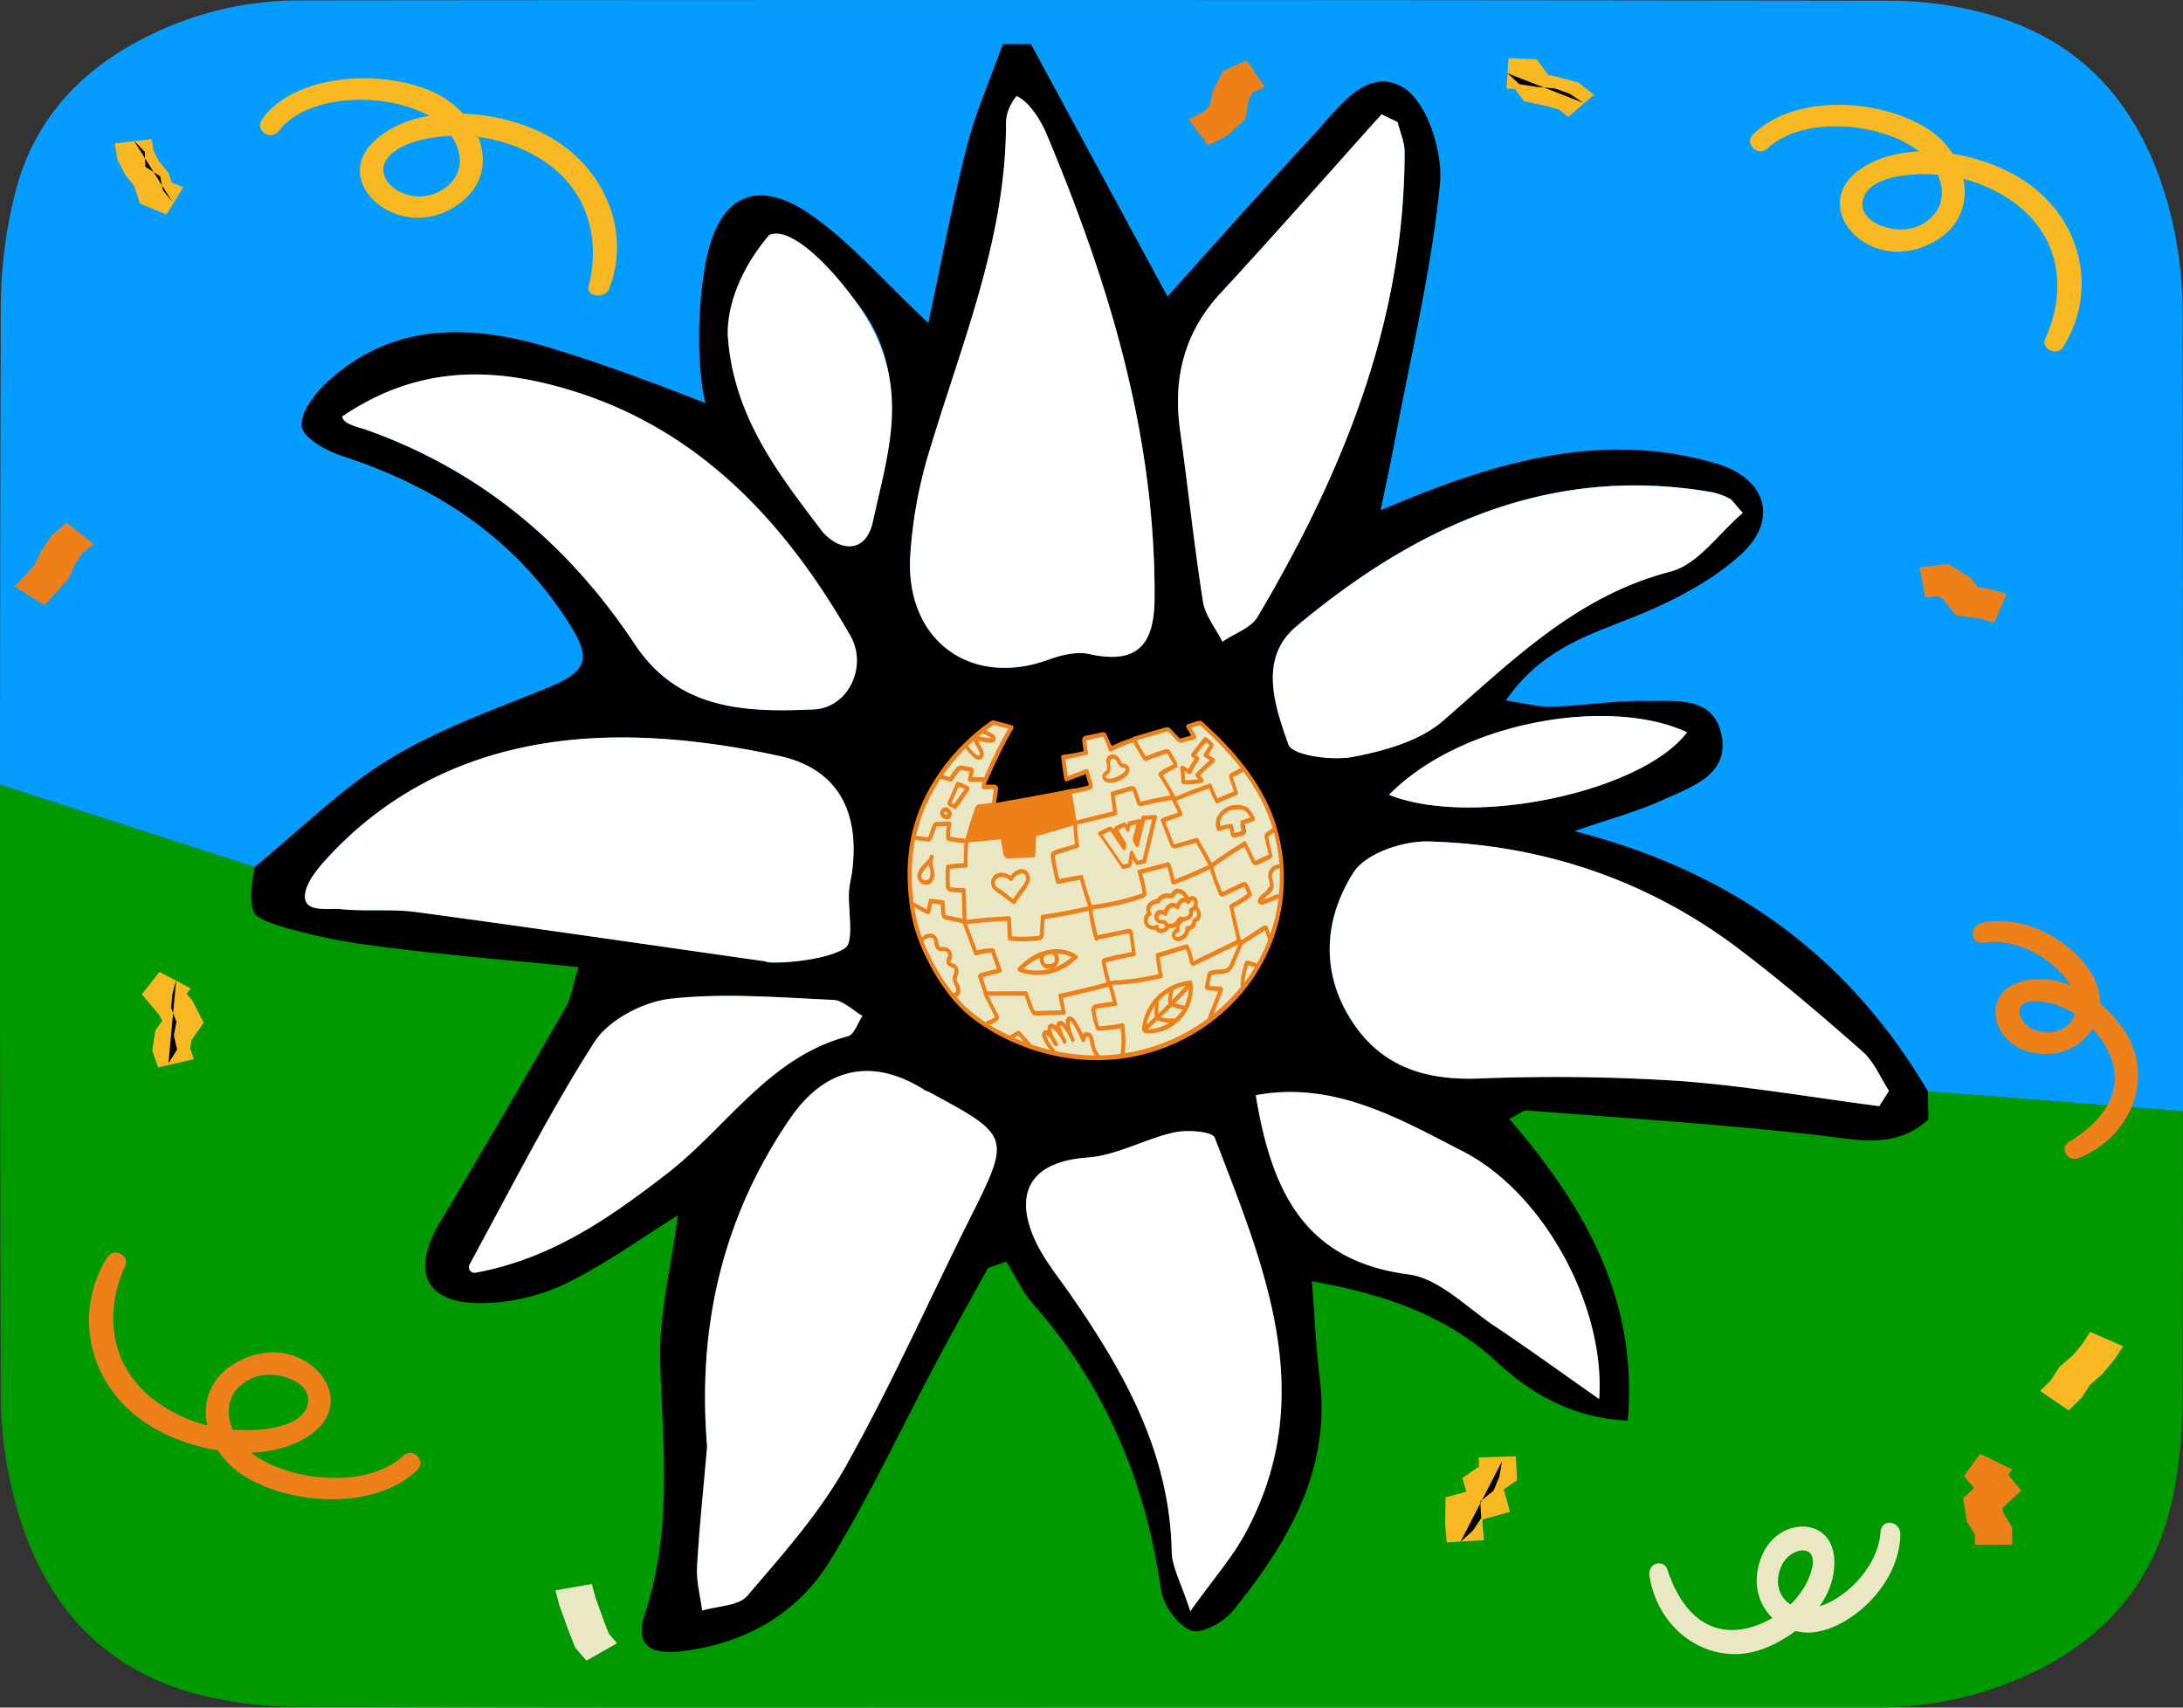 <svg xmlns="http://www.w3.org/2000/svg" viewBox="0 0 682.2 533.62">
  <rect x="0" y="0" width="682.2" height="533.62" fill="#333333" stroke="none"/>
  <defs>
    <style>
      .cls-7{stroke:#000;stroke-miterlimit:10}.cls-5,.cls-7{fill:#e9e7c4}.cls-6{fill:#ee8019}.cls-7{stroke-width:.5px}.cls-8{fill:#f7b821}
    </style>
  </defs>
  <g id="Import">
    <path fill="#090" d="m29 269.19 79.52 25.74 523.11 70.13 79.56 6.19q0 45.3-.11 90.6a152.75 152.75 0 0 1-2.89 29.25C703 517.53 687.35 536 663 547.26a112.45 112.45 0 0 1-47.66 10.32h-247c-82 0-164 .15-246.07-.19a126.32 126.32 0 0 1-32.63-4.24c-29.31-8.07-46.88-28.65-55.11-57.06a129.4 129.4 0 0 1-5.25-35.16C29.1 399.1 29 331 29 269.19" transform="translate(-29.02 -24)"/>
    <path fill="#049dff" d="M711.08 122a128.86 128.86 0 0 0-3.47-30c-7.64-31.3-25-54.62-57.4-63.59a114.48 114.48 0 0 0-30-4.18q-248.74-.37-497.51-.1a106.16 106.16 0 0 0-49.79 12.35c-19.67 10.35-33.64 25.9-39.09 47.59a147.34 147.34 0 0 0-4.54 35.27c-.15 52-.24 97.82-.25 149.85l79.52 25.74 523.11 70.13 79.56 6.19s.03-166.14-.14-249.25Z" transform="translate(-29.02 -24)"/>
    <path d="M631.66 373.83c-10.4 9.42-22.07 6.35-34.41 4.93-30.26-3.48-60.7-5.35-91.08-7.75-1.18-.09-2.45 1.13-5.49 2.64 23.15 26.93 40.36 55.92 37 94.28-16.52-.66-29.79-8.05-40.53-18C481 435 461.92 428.51 439 424.39c.81 10.4 1.21 20.32 2.43 30.13 3.62 29.06-10.05 51.72-27.12 72.88-2.86 3.55-9.95 7.4-13.09 6.13-4.25-1.71-8.69-7.91-9.38-12.72-4.81-33.65-17.31-63.57-39.88-89.21-3.44-3.92-5.69-8.9-8.49-13.38l-5.78 2.12c-5.24 9.56-10.59 19.07-15.71 28.69-11.15 20.93-21.2 42.54-33.58 62.71-10.39 16.93-27.11 26.13-47.12 28.37-8.42.95-14.08-1.85-10.85-11.44 8.63-25.62 5.89-51.65 4.92-77.91-.58-15.67 3.55-31.51 5.53-47-11.05 6.87-22.61 15.3-35.28 21.47a62.76 62.76 0 0 1-26.46 6c-17.23.06-21.72-9.94-12.74-25.05q20-33.59 39.43-67.44c1.59-2.75 2-6.17 4-12.5-24-2.47-46.52-4.14-68.85-7.38-11-1.6-30.38-6.12-32.34-9.31-1.92-3-.85-10.6 0-14.61 13.74-11.26 26.52-24.06 41.48-33.34 14.73-9.14 31.48-15.2 47.72-21.7 15.11-6.06 16.84-9.29 7.87-22.89-16.8-25.48-40.83-41.06-69.51-50.43-5-1.64-12.28-5.53-12.85-9.24-.64-4.26 4.11-10.46 8.09-14.1 20.34-18.63 44.47-17.93 68.69-10.77 15.57 4.6 34.77 11.75 49.37 17.53-2.76-11-2.68-30.49.31-45.12 4.13-20.18 16.09-25.35 32.8-13.62 12.42 8.72 22.6 20.63 36.52 33.69 4-18.7 7.42-37 12-55 2.81-11 7.46-21.46 11.28-32.17h8.77l42.68 78.89c15.06-16.71 30.09-33.74 45.54-50.38 7.78-8.38 16.71-21.89 28.27-14.85C475.06 56 480 71.62 479 81.6c-2.65 26.87-9.08 53.36-14.06 80-1.18 6.31-2.57 12.57-4.47 21.84 7.31-3 11.2-4.63 15.14-6.13 29.15-11.12 58.85-17.63 89.79-8.44 15.6 4.61 19.6 17.56 7.6 28.46-9 8.18-20.58 14.19-32 18.89-14.63 6-30 10.14-41.38 26.67 6.43 1 10.44 2.13 14.4 2 9.71-.35 19.41-2 29.1-1.84 9.33.14 21.6-1.76 23.93 10.93 2.23 12.19-9.33 15.87-18 19.83-8 3.69-16.68 6-28 9.92 50.15 12.87 85.91 39.7 110.47 81.34Zm-15.35-4.16 3-4.78c-2.68-4.11-4.63-9.05-8.17-12.18-12.39-10.94-25-21.68-38.13-31.7-28.74-21.91-61.71-33-97.57-34.05-8-.22-19.67 3.73-23.47 9.7-8.83 13.87-10.53 30.24-1.06 45.56 9.16 14.82 22.91 19.38 39.88 18.83a604.21 604.21 0 0 1 62.41.71c21.15 1.5 42.09 5.24 63.11 7.91ZM250 476c-1.1 12.54-2.46 25.06-3.18 37.62-.26 4.51 1 9.12 1.61 13.68 4.79-1.45 11.33-1.4 14.08-4.61 11-12.81 22.45-25.7 30.67-40.3 14-24.92 25.71-51.18 38.5-76.81C345 379.07 345 379.1 319.47 365.31c-.42-.23-.94-.31-1.34-.57-16.32-10.41-31.14-7.29-42.11 8.7-21.24 30.95-29.09 65.4-26.02 102.56Zm18.32-151.55c.15.9 17.93.23 24.68-4.1 3-1.93.94-11.71 1.3-17.92.11-1.92.66-3.82.92-5.74 2.55-18.88-4.32-32.43-22.7-36.43-18.66-4.05-38.28-6.51-57.28-5.59-32.94 1.59-62.49 13.44-85.15 38.79-2.64 3-3.93 7.12-5.84 10.73 3.8 1.37 7.53 3.56 11.44 3.95 7.71.78 15.61-.15 23.26.88 36.53 4.91 72.96 10.25 109.41 15.43ZM346.69 54c-1.92 4.71-3.28 6.49-3.28 8.26.11 35.84-13.61 68.4-23.7 101.87a141.44 141.44 0 0 0-6.27 34.29c-1.15 26.08 19.29 40.46 43.21 31.73 4-1.46 8.82-2.63 12.78-1.76 15.06 3.32 20.32-2.91 20.4-17.45.27-51.14-14.33-98.74-33.81-145.2-1.55-3.68-5.13-6.54-9.33-11.74ZM136 154.14c4.25 2.41 5.72 3.57 7.4 4.16 35.74 12.67 63.24 35.75 84 67.06 13.72 20.69 34.83 21.29 55.85 20.36 10.92-.48 17-13.49 11.48-23.08-21.24-37-49.34-66.66-92.1-78-22.02-5.89-44.1-5.76-66.63 9.5Zm265 373.37c7.29-10.17 12.94-16.58 16.95-23.89 23.71-43.21 6.16-83.72-9.32-124.07-.75-2-8.59-2.56-12.66-1.66-9.22 2.05-18 7.22-27.21 7.87-16.19 1.14-23.15 9.64-16.71 24.84 2.78 6.57 7.6 12.33 11.73 18.29 16.78 24.19 30.81 49.35 31.41 80 .07 4.8 2.81 9.56 5.81 18.62Zm64.76-465.35-5-2.43c-16.72 18.62-33.25 37.42-50.24 55.8-11.48 12.41-15 26.7-12.71 43.06 2.5 17.78 4.35 35.66 7.15 53.4.69 4.38 4 8.36 6.07 12.53 3.75-2.55 8.95-4.25 11-7.78 26.49-44.83 45.9-92 45.93-145.25.04-3.11-1.43-6.22-2.2-9.33ZM573.64 184.3c-2.79-3.12-3.3-4.11-4.1-4.5a20.94 20.94 0 0 0-5.4-2c-50.64-8.81-92.52 10.53-130 41.89-12 10-6.7 25-2.51 36.93 1.2 3.41 13.62 5.12 20.17 3.87 9.84-1.89 20.89-5 28.16-11.27 21.67-18.83 41.68-39 71.08-46.64 8.55-2.16 15.1-11.93 22.6-18.28Zm-44.88 276.89c2-28.33-16.91-64.25-42.65-77.42-19.53-10-40.14-22.12-64.65-17.51 5 30.25 15.37 51.79 47.79 56 9.5 1.24 18.11 10.31 26.88 16.16 10.26 6.85 20.26 14.1 32.63 22.77Zm-351.91-44.05a2.84 2.84 0 0 0 3.05 4.14c22.73-4.79 40.37-17.2 57.76-30.71 18.59-14.44 31.63-36.24 56.34-42.77 1.93-.51 3-4.15 4.51-6.34-3.05-1.74-6.05-4.85-9.17-5-17-.73-34.19-2.25-50.95-.34-8.47 1-19.24 6.62-23.67 13.55-13.51 21.15-24.91 43.65-37.87 67.47Zm79.57-289c1.52 25.57 15.57 43.42 29 61.15 5 6.66 14.05 8.43 16.39-2.29 5-23.08 11.81-47.39-5-68.37-7-8.76-18.12-14.26-27.36-21.24q-6.53 15.42-13.03 30.79ZM463.1 272.38c25.93 10.34 78.9-.77 93.13-19.53-23.54-11.06-70.05-3.85-93.13 19.53Z" transform="translate(-29.02 -24)"/>
    <path fill="#fff" d="M616.31 369.67c-21-2.72-42-6.41-63.07-7.91a604.21 604.21 0 0 0-62.41-.71c-17 .55-30.72-4-39.88-18.83-9.47-15.32-7.77-31.69 1.06-45.56 3.8-6 15.5-9.92 23.47-9.7 35.86 1 68.83 12.14 97.57 34.05 13.14 10 25.74 20.76 38.13 31.7 3.54 3.13 5.49 8.07 8.17 12.18ZM250 476c-3.11-37.16 4.74-71.61 26-102.56 11-16 25.79-19.11 42.11-8.7.4.26.92.34 1.34.57C345 379.1 345 379.07 331.72 405.58c-12.79 25.63-24.46 51.89-38.5 76.81-8.22 14.6-19.68 27.49-30.67 40.3-2.75 3.21-9.29 3.16-14.08 4.61-.58-4.56-1.87-9.17-1.61-13.68.72-12.56 2.08-25.08 3.14-37.62Zm18.36-151.55C231.91 319.27 195.48 313.93 159 309c-7.65-1-15.55-.1-23.26-.88-3.91-.39-11.44 1.23-11.44-3.95 0-3.61 3.2-7.77 5.84-10.73 22.66-25.35 52.21-37.2 85.15-38.79 19-.92 38.62 1.54 57.28 5.59 18.38 4 25.25 17.55 22.7 36.43-.26 1.92-.81 3.82-.92 5.74-.36 6.21 1.71 16-1.3 17.92-6.76 4.35-24.54 5.02-24.69 4.12ZM346.69 54c4.2 1.88 7.78 8 9.33 11.74 19.48 46.46 34.08 94.06 33.81 145.2-.08 14.54-5.34 20.77-20.4 17.45-4-.87-8.8.3-12.78 1.76-23.92 8.73-44.36-5.65-43.21-31.73a141.44 141.44 0 0 1 6.27-34.29c10.09-33.47 23.75-66 23.7-101.87 0-4.46 3.28-8.26 3.28-8.26ZM136 154.14c22.52-15.26 44.6-15.39 66.64-9.53 42.76 11.37 70.86 41 92.1 78 5.49 9.59-.56 22.6-11.48 23.08-21 .93-42.13.33-55.85-20.36-20.77-31.31-48.27-54.39-84-67.06-1.68-.56-7.41-1.72-7.41-4.13Zm265 373.37c-2.93-9.06-5.71-13.82-5.81-18.63-.6-30.64-14.63-55.8-31.41-80-4.13-6-8.95-11.72-11.73-18.29-6.44-15.2.52-23.7 16.71-24.84 9.2-.65 18-5.82 27.21-7.87 4.07-.9 11.91-.31 12.66 1.66 15.48 40.35 33 80.86 9.32 124.07-4.04 7.32-9.69 13.73-16.95 23.9Zm64.76-465.35c.77 3.11 2.21 6.22 2.21 9.33 0 53.22-19.44 100.42-45.93 145.25-2.09 3.53-7.29 5.23-11 7.78-2.09-4.17-5.38-8.15-6.07-12.53-2.8-17.74-4.65-35.62-7.15-53.4-2.3-16.36 1.23-30.65 12.71-43.06 17-18.38 33.52-37.18 50.24-55.8ZM573.64 184.3c-7.5 6.35-14 16.12-22.57 18.33-29.4 7.64-49.41 27.81-71.08 46.64-7.27 6.32-18.32 9.38-28.16 11.27-6.55 1.25-19-.46-20.17-3.87-4.19-11.94-9.48-26.89 2.51-36.93 37.45-31.36 79.33-50.7 130-41.89a20.94 20.94 0 0 1 5.4 2c.77.34 1.28 1.33 4.07 4.45Zm-44.88 276.89c-12.37-8.67-22.37-15.92-32.63-22.77-8.77-5.85-17.38-14.92-26.88-16.16-32.42-4.21-42.84-25.75-47.79-56 24.51-4.61 45.12 7.5 64.65 17.51 25.74 13.17 44.7 49.09 42.65 77.42Zm-351.14-39.46a1.77 1.77 0 0 1-1.86-2.59c13.42-24.57 25.07-47.73 39-69.46 4.43-6.93 15.2-12.59 23.67-13.55 16.76-1.91 34-.39 50.95.34 3.12.14 6.12 3.25 9.17 5-1.48 2.19-2.58 5.83-4.51 6.34-24.71 6.53-37.75 28.33-56.34 42.77-18.01 13.94-36.25 26.74-60.08 31.15Zm78.8-293.55c0-10.64 5.44-22 13-30.75 6.75-3 19.46 10.12 27.36 21.24 17.56 24.71 10.08 45.29 5 68.37-2.34 10.72-11.36 9-16.39 2.29-13.39-17.73-27.45-35.58-28.97-61.15Zm206.68 144.2c23.08-23.42 69.59-30.59 93.13-19.53C542 271.61 489 282.72 463.1 272.38Z" transform="translate(-29.02 -24)"/>
    <path id="polygon130" d="m375.2 225.81-3.6.98 1.64 3.43-4.42 1.15-3.43-3.76-17.65 6.05-2.45-4.09-6.21.98v4.25l-6.38 1.47.49 6.87 6.54-2.13 1.15 4.58-20.44 4.57-9.97 1.8.66-5.88-3.76-.33 8.66-18.63-6.21-1.14-11.93 10.78-8.99 14.39-3.92 14.22-.66 10.95 1.31 10.79 3.92 10.94 7.19 12.1 9.16 8.83 13.89 7.68 15.2 3.76 16.84-.33 16.18-4.9 13.4-8.99 10.13-10.95 6.87-14.55 2.45-16.18-1.47-13.08-5.56-13.73-7.02-9.97-11.61-11.93z" class="cls-5"/>
    <path id="polygon132" d="m322.9 267-8.34.49-1.47-5.56-10.62.66 3.43-10.63 28.77-4.57 1.3 9.48-12.42 4.08-.65 6.05z" class="cls-6"/>
    <path id="path134" d="M390.82 305.71 388 307l.17 2.29-1.31 2.45 1.8 2.13 2.12.66 2.45.16 1.15-1.31 2.45-.16-.33 1.8-1 1.3s.66 1.31 1.15 1.31a16.73 16.73 0 0 0 2.45-.65l1.14-2.62 1.47-1 1.31-2.29.81-1.63-1.08-2.44-.16-2-1.59-.6h-1.47l-1.53-1.8-2 .17-1.15 1-2.61.49Z" class="cls-5" transform="translate(-29.02 -24)"/>
    <path id="path136" d="M347.67 327.12s8.51 1.19 11.12.37 5.55-4.78 5.55-4.78l-6.34-1.47-6.05 2.28Z" class="cls-5" transform="translate(-29.02 -24)"/>
    <path id="polygon138" d="m317.34 281.55-3.76-2.29-3.27-2.62 1.31-3.59 4.41 1.63 2.62-2.29 2.61.66.17 2.94-4.09 5.56z" class="cls-5"/>
    <path id="polygon140" d="m290.86 268.96-2.94 3.27-.33 2.62 2.46 1.47 1.79-2.46-.98-4.9z" class="cls-5"/>
    <path id="polygon142" d="m298.38 302.31.16 2.61.17 2.45.81 2.29-1.79 1.8-6.54-10.3-3.11-7.68 3.11-.98 1.63 1.47.49 2.29 2.78.81.82 1.97-.33 2.12 1.8 1.15z" class="cls-5"/>
    <path id="polygon144" d="m334.34 318.16-.98 1.47.49 1.96-2.29-2.13-1.15 1.64-1.47-.16-1.14 1.47-1.14.98.98 2.94 2.29 3.11 13.4.81-2.13-4.08-.98-2.94-1.47.16-1.63-.98-2.78-4.25z" class="cls-5"/>
    <path id="polygon146" d="m363.27 321.59-5.56.16 1.96-6.7 4.74-4.74 6.87-3.1.32 4.57-2.94 6.21-5.39 3.6z" class="cls-5"/>
    <path id="polygon148" d="m388.28 308.02 1.47-7.51 3.59 1.63-3.27 3.76-1.79 2.12z" class="cls-5"/>
    <path id="polygon150" d="M400.7 279.58v-8.99l-2.45.82-1.48 2.13.66 3.1-2.13 2.94-1.47 2.29 6.87-2.29z" class="cls-7"/>
    <path id="polygon152" d="m388.44 256.87 3.27-1.15-1.96-3.1-4.58-.66-4.42 3.43.33 3.44 3.44-.66.98 2.62 3.59-.98-.65-2.94z" class="cls-7"/>
    <path id="polygon154" d="m346.6 244.12 4.74-1.96 1.14-1.97-1.96-1.3-2.13-2.45-2.12.65.49 3.43-1.63 2.13 1.47 1.47z" class="cls-5"/>
    <path id="polygon156" d="m306.72 228.26-4.91 4.74 3.76 3.76 1.47-.82-1.96-4.9 5.56.33-.17-1.47-3.75-1.64z" class="cls-5"/>
    <g id="WIKIPEDIA">
      <g id="g259">
        <g id="g257">
          <path id="path255" d="M403.86 250.47c7.46 6.67 14.36 14.19 19.07 23.08a52.58 52.58 0 0 1 5.88 28.65 54.63 54.63 0 0 1-9.7 27.22 58.54 58.54 0 0 1-47.72 24.41 64 64 0 0 1-29-7.26 49.74 49.74 0 0 1-11.56-7.9 50.62 50.62 0 0 1-8-10.09 66.71 66.71 0 0 1-5.15-10.15A46.64 46.64 0 0 1 315 309c-1.9-10.63-1.38-21.65 2.71-31.73a60.21 60.21 0 0 1 16.38-22.5 65.71 65.71 0 0 1 5.37-4.2c.64-.46-.11-1.7-.81-1.21a64.2 64.2 0 0 0-19.2 21.15 54.22 54.22 0 0 0-5.25 13.29 57.77 57.77 0 0 0-1.44 17 59.29 59.29 0 0 0 2.24 13.83 60.17 60.17 0 0 0 3.94 9.55 63 63 0 0 0 6.8 10.82 43.58 43.58 0 0 0 9.75 9.08 66.09 66.09 0 0 0 28.58 10.74 59.59 59.59 0 0 0 52-19.29 55.85 55.85 0 0 0 11.03-55.63c-3.5-9.69-9.84-18.1-17.05-25.33q-2.66-2.65-5.46-5.14c-.69-.62-1.34.49-.73 1.04Z" class="cls-6" transform="translate(-29.02 -24)"/>
        </g>
      </g>
      <g id="g265">
        <g id="g263">
          <path id="path261" d="M383 255.75q1.51 2.85 3.3 5.54a.62.62 0 0 0 .88.21.76.76 0 0 0 .09-1 61.67 61.67 0 0 1-3.31-5.53.61.61 0 0 0-.87-.2.74.74 0 0 0-.09.98Z" class="cls-6" transform="translate(-29.02 -24)"/>
        </g>
      </g>
      <g id="g271">
        <g id="g269">
          <path id="path267" d="m387.16 261.78 3.32-1.22c1.11-.4 2.24-.75 3.35-1.15.74-.27.26-1.55-.49-1.32-2.26.67-4.47 1.55-6.65 2.43-.69.28-.24 1.53.47 1.26Z" class="cls-6" transform="translate(-29.02 -24)"/>
        </g>
      </g>
      <g id="g277">
        <g id="g275">
          <path id="path273" d="M393.67 259.3c.4.68.79 1.36 1.19 2l.57 1c.24.4.47 1 1 1a.49.49 0 0 0 .43-.33c.22-.5-.25-1-.49-1.45l-.58-1-1.2-2a.59.59 0 0 0-.85-.2.73.73 0 0 0-.07.98Z" class="cls-6" transform="translate(-29.02 -24)"/>
        </g>
      </g>
      <g id="g283">
        <g id="g281">
          <path id="path279" d="M396.16 262.62c-.8.39-1.6.79-2.38 1.22-.41.22-.81.45-1.21.68s-.8.44-1.17.71a.71.71 0 0 0-.13.87c.13.25.47.52.77.37.77-.4 1.5-.9 2.27-1.33s1.55-.84 2.33-1.24a.66.66 0 0 0 .31-.84c-.1-.28-.46-.59-.79-.44Z" class="cls-6" transform="translate(-29.02 -24)"/>
        </g>
      </g>
      <g id="g289">
        <g id="g287">
          <path id="path285" d="M391.2 266.5c.81 1.21 1.59 2.44 2.32 3.7.36.61.71 1.23 1 1.85s.66 1.35 1 2a.59.59 0 0 0 1-.58 20 20 0 0 0-1-2c-.35-.65-.72-1.3-1.1-1.95q-1.12-1.9-2.39-3.72a.59.59 0 0 0-.83-.2.7.7 0 0 0 0 .9Z" class="cls-6" transform="translate(-29.02 -24)"/>
        </g>
      </g>
      <g id="g295">
        <g id="g293">
          <path id="path291" d="M396 273.86c0-.15.1-.3.16-.44l.22-.09h-.05l.23.06.25.31v.51-.06a1.56 1.56 0 0 0-.2.16c.39-.2.84-.33 1.25-.5l1.32-.55c.89-.36 1.77-.71 2.66-1.05s1.79-.67 2.69-1l1.29-.45a7.13 7.13 0 0 0 1.42-.53c.49-.3.09-1.23-.45-1.19a7.77 7.77 0 0 0-1.68.52l-1.64.58c-1.06.38-2.1.78-3.14 1.2s-2.07.85-3.09 1.31c-.43.2-1.25.43-1.32 1s.46 1.08.89.65a.52.52 0 0 0 .13-.58.43.43 0 0 0-.94.14Z" class="cls-6" transform="translate(-29.02 -24)"/>
        </g>
      </g>
      <g id="g301">
        <g id="g299">
          <path id="path297" d="M406.62 269.73a38.5 38.5 0 0 0 2.27 5 .61.61 0 0 0 .71.28c1.87-.87 3.76-1.69 5.68-2.44.73-.28.25-1.6-.49-1.32q-2.88 1.13-5.68 2.45l.72.29a41.55 41.55 0 0 1-2.17-4.69.62.62 0 0 0-.75-.42.64.64 0 0 0-.29.85Z" class="cls-6" transform="translate(-29.02 -24)"/>
        </g>
      </g>
      <g id="g307">
        <g id="g305">
          <path id="path303" d="M415.82 271.53c-.27-.87-.53-1.73-.81-2.59l-.39-1.23a5.28 5.28 0 0 1-.37-1.19v.34s-.12.06 0 0a1.51 1.51 0 0 1 .22-.11c.16-.09.32-.18.49-.26l1-.51c.66-.34 1.36-.65 2-1.05s0-1.48-.62-1.21c-.79.35-1.55.8-2.32 1.19l-1.17.62c-.44.24-.79.51-.75 1.06a5.49 5.49 0 0 0 .37 1.3c.15.45.29.9.44 1.35l.9 2.69a.62.62 0 0 0 .76.42.63.63 0 0 0 .29-.81Z" class="cls-6" transform="translate(-29.02 -24)"/>
        </g>
      </g>
      <g id="g313">
        <g id="g311">
          <path id="path309" d="M395.35 274c.5 1.61 1.55 3 2.06 4.59.1-.29.21-.57.31-.86-1.81.74-3.73 1.19-5.54 1.95-.74.3-.24 1.64.49 1.33 1.81-.75 3.73-1.21 5.54-2a.66.66 0 0 0 .31-.86c-.52-1.61-1.58-3-2.1-4.58a.58.58 0 1 0-1.07.4Z" class="cls-6" transform="translate(-29.02 -24)"/>
        </g>
      </g>
      <g id="g319">
        <g id="g317">
          <path id="path315" d="m391.88 280.69 2.47 6.42c.34.88.74 2.22 1.95 2 .54-.09 1.07-.28 1.6-.42l1.68-.47 3.74-1c.76-.21.27-1.55-.5-1.34L399 287l-2 .56c-.28.08-.56.18-.85.24s-.21 0-.3-.16c-.25-.5-.43-1.09-.64-1.62s-.51-1.29-.77-1.93c-.49-1.25-1-2.49-1.48-3.74a.63.63 0 0 0-.76-.42.62.62 0 0 0-.32.76Z" class="cls-6" transform="translate(-29.02 -24)"/>
        </g>
      </g>
      <g id="g325">
        <g id="g323">
          <path id="path321" d="m402.61 287 2.18 3.9c.72 1.3 1.41 2.62 2.15 3.91a.61.61 0 0 0 .87.2.74.74 0 0 0 .09-1c-.67-1.32-1.43-2.61-2.16-3.9s-1.46-2.59-2.21-3.88a.59.59 0 0 0-.83-.2.72.72 0 0 0-.09.93Z" class="cls-6" transform="translate(-29.02 -24)"/>
        </g>
      </g>
      <g id="g331">
        <g id="g329">
          <path id="path327" d="M408.28 294.88q2.49-1.74 5-3.39c.84-.55 1.68-1.09 2.53-1.62l1.28-.79.64-.4c.24-.15.52-.26.65-.52a.69.69 0 0 0-.53-1.05 1.41 1.41 0 0 0-.74.3l-.69.43-1.28.79c-.86.54-1.72 1.1-2.58 1.66-1.71 1.12-3.39 2.29-5 3.48-.6.42.09 1.57.74 1.11Z" class="cls-6" transform="translate(-29.02 -24)"/>
        </g>
      </g>
      <g id="g337">
        <g id="g335">
          <path id="path333" d="M417.47 287.74c.47 1 .93 1.95 1.4 2.92s.9 2 1.41 2.94a1.3 1.3 0 0 0 1.09.77 3.79 3.79 0 0 0 1.46-.53c1-.45 1.94-.87 2.9-1.34.7-.35.24-1.66-.5-1.34s-1.71.78-2.56 1.17c-.42.2-.83.4-1.25.58l-.15.06c.06 0 0 .07 0 0s-.19-.39-.24-.5c-.83-1.71-1.68-3.42-2.51-5.13-.15-.28-.43-.56-.78-.43a.65.65 0 0 0-.31.84Z" class="cls-6" transform="translate(-29.02 -24)"/>
        </g>
      </g>
      <g id="g343">
        <g id="g341">
          <path id="path339" d="M426.64 291.43c-.34-1.54-.69-3.08-1-4.62-.08-.37-.18-.75-.26-1.12v-.23c0-.01.25-.19.33-.25.65-.47 1.29-1 2-1.41s-.12-1.71-.79-1.19-1.4 1-2.1 1.52a1.43 1.43 0 0 0-.61.89 3.23 3.23 0 0 0 .18 1.34c.4 1.71.8 3.42 1.22 5.12.08.32.29.66.66.64a.58.58 0 0 0 .37-.69Z" class="cls-6" transform="translate(-29.02 -24)"/>
        </g>
      </g>
      <g id="g349">
        <g id="g347">
          <path id="path345" d="M406.93 294.57a45.5 45.5 0 0 0 1.56 5.23c.31.86.65 1.71 1 2.54s.64 2 1.63 1.84a4.19 4.19 0 0 0 1.18-.5l1.38-.65 2.54-1.21 1.21-.58a2.63 2.63 0 0 0 .57-.24c.71-2.11-.24-.05-.18-.09l.21.46c.19.39.37.79.55 1.19.1.21.2.42.29.63 0 0 .14.36.08.09v-.07l-.18.13a29.82 29.82 0 0 1-5 3.09.7.7 0 0 0-.33.89c.11.28.49.62.82.46a32.26 32.26 0 0 0 4.78-2.91 3.49 3.49 0 0 0 1-.83 1.54 1.54 0 0 0-.11-1.51c-.19-.41-.39-.83-.58-1.25a4.84 4.84 0 0 0-.71-1.35 1.08 1.08 0 0 0-1.25-.22c-.47.18-.92.43-1.37.65l-2.65 1.28-1.27.61-.69.33a1.14 1.14 0 0 0-.35.17q-.22 0 0 .15a3.59 3.59 0 0 0-.25-.54c-.11-.23-.2-.45-.3-.67-.19-.45-.38-.9-.56-1.35a48.34 48.34 0 0 1-1.93-6c-.16-.68-1.26-.5-1.08.22Z" class="cls-6" transform="translate(-29.02 -24)"/>
        </g>
      </g>
      <g id="g355">
        <g id="g353">
          <path id="path351" d="M413.2 307.35c.82 3.71 1.66 7.42 2.49 11.13a.78.78 0 0 0 .71.68.61.61 0 0 0 .52-.73q-1.26-5.56-2.55-11.13a.73.73 0 0 0-.67-.65.59.59 0 0 0-.5.7Z" class="cls-6" transform="translate(-29.02 -24)"/>
        </g>
      </g>
      <g id="g361">
        <g id="g359">
          <path id="path357" d="m417 319.36 3.84-2.44c1.28-.81 2.6-1.59 3.84-2.46.63-.45-.08-1.56-.77-1.16-1.31.76-2.57 1.64-3.84 2.46l-3.82 2.48c-.62.4.08 1.54.75 1.12Z" class="cls-6" transform="translate(-29.02 -24)"/>
        </g>
      </g>
      <g id="g367">
        <g id="g365">
          <path id="path363" d="M424.15 314.07c.36 1.15.71 2.31 1.09 3.45a.6.6 0 1 0 1.12-.41c-.36-1.16-.75-2.3-1.12-3.45a.63.63 0 0 0-.78-.43.65.65 0 0 0-.31.84Z" class="cls-6" transform="translate(-29.02 -24)"/>
        </g>
      </g>
      <g id="g373">
        <g id="g371">
          <path id="path369" d="m416.29 318.5-2.11 4.93c-.3.7-.57 1.44-.94 2.12a2.35 2.35 0 0 1-1.4 1.24 14.44 14.44 0 0 1-2.29.21c-.4 0-.79.09-1.19.16a5.23 5.23 0 0 0-1.26.27c-.8.37-.83 1.45-1 2.2-.1.42-.18.84-.27 1.26a10.21 10.21 0 0 0-.28 1.31 1.16 1.16 0 0 0 .7 1.23 4.87 4.87 0 0 0 1.38.14l3 .16c.38 0 .57-.42.53-.73a.74.74 0 0 0-.71-.68l-2.46-.14-1.2-.06a1.07 1.07 0 0 0-.25 0c-.12 0 .15.57.23.35a6.39 6.39 0 0 0 .13-.63l.51-2.4c0-.18.05-.59.2-.7a1.54 1.54 0 0 1 .37-.09l.63-.11a23.78 23.78 0 0 1 2.4-.24 4 4 0 0 0 2.07-.56c1.13-.74 1.57-2.26 2.07-3.44.74-1.72 1.46-3.45 2.19-5.18.3-.68-.75-1.4-1.1-.61Z" class="cls-6" transform="translate(-29.02 -24)"/>
        </g>
      </g>
      <g id="g379">
        <g id="g377">
          <path id="path375" d="m410 333-1.75 4.42c-.29.72-.57 1.44-.85 2.16s-.64 1.51-.89 2.28.75 1.46 1.14.64.59-1.48.88-2.22.57-1.48.86-2.22q.87-2.22 1.72-4.45c.3-.68-.76-1.4-1.11-.61Z" class="cls-6" transform="translate(-29.02 -24)"/>
        </g>
      </g>
      <g id="g385">
        <g id="g383">
          <path id="path381" d="M382.9 254.56c-1.23.4-2.45.83-3.64 1.32a28.66 28.66 0 0 0-3.55 1.66c-.58.35 0 1.54.64 1.26 1.17-.51 2.29-1.11 3.47-1.6s2.36-.93 3.57-1.33c.74-.24.26-1.54-.49-1.31Z" class="cls-6" transform="translate(-29.02 -24)"/>
        </g>
      </g>
      <g id="g391">
        <g id="g389">
          <path id="path387" d="M376.63 258c-.39-1.09-.82-2.16-1.28-3.22a7.56 7.56 0 0 0-.72-1.52c-.38-.53-.91-.48-1.48-.35l-3.48.77a14.81 14.81 0 0 0-1.67.32 1.21 1.21 0 0 0-.76 1.33c0 .64.15 1.27.23 1.9l.12.95a4 4 0 0 1 .09.86l.12-.31.21-.12.31.08h-.05l.34.41v-.05a.62.62 0 1 0-1.14.42c.24.54.95.84 1.34.26s.09-1.15 0-1.64l-.21-1.69c0-.28-.07-.55-.11-.82v-.22c0 .04.05 0 .08 0a3.76 3.76 0 0 0 .72-.17l.87-.2 1.68-.38 1.67-.38c.05 0 .3 0 .33-.07s-.14-.12-.14-.12.33.71.37.79c.53 1.16 1 2.35 1.46 3.55a.59.59 0 1 0 1.09-.41Z" class="cls-6" transform="translate(-29.02 -24)"/>
        </g>
      </g>
      <g id="g397">
        <g id="g395">
          <path id="path393" d="M367.57 258.77a51.27 51.27 0 0 1-6.4 1.11.61.61 0 0 0-.52.73c.31 2.23.57 4.49.94 6.72a.73.73 0 0 0 .69.66.61.61 0 0 0 .52-.72c-.25-2.24-.62-4.48-.93-6.72-.17.25-.35.48-.52.73A42.17 42.17 0 0 0 368 260c.76-.17.29-1.4-.43-1.23Z" class="cls-6" transform="translate(-29.02 -24)"/>
        </g>
      </g>
      <g id="g403">
        <g id="g401">
          <path id="path399" d="M362.46 268.11c2.16-.78 4.3-1.6 6.45-2.42l-.81-.45c.27.93.53 1.87.8 2.81l.21.73a2 2 0 0 0 .17.62c.09.09 0-.07.08-.06l-.17.08c-.21.08-.44.14-.66.21-1.79.51-3.64.72-5.43 1.24a.65.65 0 0 0-.37.7c.49 3.12 1 6.23 1.5 9.34a.76.76 0 0 0 .7.69.63.63 0 0 0 .54-.74c-.49-3.11-1-6.22-1.49-9.34l-.37.7c1-.29 2-.49 3-.69a19.86 19.86 0 0 0 3.06-.77 1.16 1.16 0 0 0 .84-1.11 5.73 5.73 0 0 0-.39-1.66c-.31-1.06-.61-2.11-.91-3.17a.68.68 0 0 0-.82-.46c-2.14.82-4.29 1.64-6.42 2.5-.68.28-.23 1.5.47 1.25Z" class="cls-6" transform="translate(-29.02 -24)"/>
        </g>
      </g>
      <g id="g409">
        <g id="g407">
          <path id="path405" d="m365.57 281.73 5.89-1.4c2-.48 3.93-.91 5.87-1.43.35-.1.43-.58.32-.87a.68.68 0 0 0-.81-.45c-2 .43-3.92.95-5.87 1.44l-5.86 1.46c-.34.08-.4.55-.3.82a.64.64 0 0 0 .76.43Z" class="cls-6" transform="translate(-29.02 -24)"/>
        </g>
      </g>
      <g id="g415">
        <g id="g413">
          <path id="path411" d="m378.13 278-.81-5.94-.36.69c1.87-.54 3.73-1.11 5.61-1.63a1 1 0 0 1 .41-.05s0-.15 0 0a.58.58 0 0 1 .05.14c.16.45.31.91.46 1.37.32.92.63 1.84.94 2.76a.61.61 0 1 0 1.13-.42l-1.06-3.12c-.31-.92-.57-2.2-1.8-2.15a5.51 5.51 0 0 0-1.44.35l-1.61.47-3.21.93a.64.64 0 0 0-.36.69q.42 3 .83 5.93a.72.72 0 0 0 .68.65.6.6 0 0 0 .54-.67Z" class="cls-6" transform="translate(-29.02 -24)"/>
        </g>
      </g>
      <g id="g421">
        <g id="g419">
          <path id="path417" d="M385.65 275.9c3.32-.76 6.65-1.42 10-2a.62.62 0 0 0 .52-.73c0-.3-.34-.73-.7-.67-3.46.55-6.9 1.25-10.29 2.12-.33.08-.4.55-.3.82a.63.63 0 0 0 .77.46Z" class="cls-6" transform="translate(-29.02 -24)"/>
        </g>
      </g>
      <g id="g427">
        <g id="g425">
          <path id="path423" d="M364.42 281.38a66.19 66.19 0 0 0 .59 7c.12-.23.24-.46.37-.69l-3.41 1c-1.11.34-2.25.63-3.34 1.05a1.91 1.91 0 0 0-1.05.8 2.54 2.54 0 0 0-.09 1.72c.19 1.14.4 2.27.63 3.4q.39 2 .87 3.87c.07.3.32.76.71.69 2.44-.48 4.88-.92 7.33-1.34a.64.64 0 0 0 .54-.74c0-.31-.35-.75-.72-.69q-3.68.63-7.33 1.35l.67.49c-.51-2.05-.94-4.13-1.31-6.21a11.46 11.46 0 0 1-.25-1.52c0-.31.34-.42.59-.5 1-.36 2-.64 3.07-1l3.59-1.12a.64.64 0 0 0 .36-.7 68.74 68.74 0 0 1-.63-7 .72.72 0 0 0-.68-.66c-.38 0-.52.38-.51.71Z" class="cls-6" transform="translate(-29.02 -24)"/>
        </g>
      </g>
      <g id="g433">
        <g id="g431">
          <path id="path429" d="M366.4 298.4c.78 3.09 1.72 6.14 2.8 9.14a.69.69 0 0 0 .83.46.68.68 0 0 0 .33-.89c-1.09-3-2.05-6-2.86-9.13a.64.64 0 0 0-.79-.44.66.66 0 0 0-.31.86Z" class="cls-6" transform="translate(-29.02 -24)"/>
        </g>
      </g>
      <g id="g439">
        <g id="g437">
          <path id="path435" d="M370.31 308.2a75.67 75.67 0 0 0 12.74-2.56c1.17-.34 2.33-.7 3.48-1.11.76-.27.26-1.61-.5-1.35a78.55 78.55 0 0 1-12.27 3.13c-1.2.21-2.41.38-3.62.52-.8.1-.58 1.46.17 1.37Z" class="cls-6" transform="translate(-29.02 -24)"/>
        </g>
      </g>
      <g id="g445">
        <g id="g443">
          <path id="path441" d="M387.33 303.38a36.78 36.78 0 0 0-1.65-7.1l-.32.88c3-.73 6-1.52 9-2.35l-.83-.46a29.83 29.83 0 0 1 1.46 5.33.75.75 0 0 0 .71.69.62.62 0 0 0 .53-.74 31.3 31.3 0 0 0-1.55-5.71.7.7 0 0 0-.83-.46c-3 .84-6 1.62-9 2.36-.37.09-.42.6-.32.88a37 37 0 0 1 1.6 6.73.72.72 0 0 0 .68.65.59.59 0 0 0 .51-.7Z" class="cls-6" transform="translate(-29.02 -24)"/>
        </g>
      </g>
      <g id="g451">
        <g id="g449">
          <path id="path447" d="M396.09 300.36a125 125 0 0 0 12-5.2.68.68 0 0 0 .32-.88c-.11-.29-.49-.62-.82-.46-3.91 1.95-7.91 3.69-12 5.26-.7.27-.22 1.55.5 1.28Z" class="cls-6" transform="translate(-29.02 -24)"/>
        </g>
      </g>
      <g id="g457">
        <g id="g455">
          <path id="path453" d="M369.14 307.69c.18 1.66.43 3.3.75 4.93a39.57 39.57 0 0 0 1.22 4.91.68.68 0 0 0 .82.46c.38-.14.4-.56.32-.88-.39-1.56-.84-3.09-1.15-4.66s-.57-3.19-.75-4.81a.74.74 0 0 0-.69-.66.61.61 0 0 0-.52.71Z" class="cls-6" transform="translate(-29.02 -24)"/>
        </g>
      </g>
      <g id="g463">
        <g id="g461">
          <path id="path459" d="M372 317.63c1.13-.17 2.24-.43 3.36-.65l3.34-.69c1.1-.23 2.19-.48 3.3-.68.16 0 .2 0 0-.16s-.07-.12-.1 0a1.09 1.09 0 0 0 0 .26l.12.83c.08.58.17 1.16.25 1.73.18 1.28.36 2.57.55 3.85l.53-.74q-3.51.63-7 1.45l-1.73.43c-.55.14-1.11.26-1.28.89a4.05 4.05 0 0 0 .2 1.72c.11.58.23 1.15.37 1.71.3 1.31.64 2.6 1 3.88a.63.63 0 1 0 1.16-.43 59.11 59.11 0 0 1-1.46-6 1.82 1.82 0 0 0-.06-.35s.11-.18-.07.06 0 .06 0 .05a6.54 6.54 0 0 0 .73-.19l1.6-.4c1-.25 2.07-.48 3.11-.7s2.35-.48 3.53-.69a.63.63 0 0 0 .53-.74l-.54-3.72-.27-1.85a4.54 4.54 0 0 0-.39-1.8c-.41-.6-1.05-.47-1.66-.34l-1.82.38-3.64.76c-1.38.29-2.78.55-4.13.91-.53.13-.17 1.31.47 1.22Z" class="cls-6" transform="translate(-29.02 -24)"/>
        </g>
      </g>
      <g id="g469">
        <g id="g467">
          <path id="path465" d="M376.06 331.58a2.51 2.51 0 0 0 1 .15h1c.67 0 1.34-.08 2-.14 1.35-.11 2.69-.26 4-.44 2.68-.37 5.34-.88 8-1.51a.63.63 0 0 0 .37-.7 59.23 59.23 0 0 1-1-6.38l-.37.71 9.11-2.81-.82-.46a17.87 17.87 0 0 1 1.45 4.73.75.75 0 0 0 .71.68.61.61 0 0 0 .53-.73 19 19 0 0 0-1.55-5.11.69.69 0 0 0-.82-.46l-9.11 2.8a.65.65 0 0 0-.37.71 60 60 0 0 0 1 6.38c.12-.24.25-.47.37-.7-2.56.62-5.16 1.1-7.77 1.47-1.3.17-2.59.32-3.89.44l-2 .16a5.24 5.24 0 0 0-2 .3.52.52 0 0 0 .12.95Z" class="cls-6" transform="translate(-29.02 -24)"/>
        </g>
      </g>
      <g id="g475">
        <g id="g473">
          <path id="path471" d="M402 325.84c4.91-2.33 9.8-4.7 14.69-7.06a.68.68 0 0 0 .32-.88c-.11-.3-.48-.63-.82-.46q-7.34 3.54-14.67 7.11a.67.67 0 0 0-.31.85c.14.28.5.6.79.44Z" class="cls-6" transform="translate(-29.02 -24)"/>
        </g>
      </g>
      <g id="g481">
        <g id="g479">
          <path id="path477" d="M375.19 331.42q1 3.07 1.65 6.21l.52-.73-3.84.58c-.6.09-1.2.17-1.8.28a2.17 2.17 0 0 0-1.31.66 2 2 0 0 0-.25 1.67c.09.61.2 1.21.33 1.81a31.78 31.78 0 0 0 1 3.62.68.68 0 0 0 .82.46.69.69 0 0 0 .33-.88 26.51 26.51 0 0 1-.89-3.13c-.12-.52-.22-1-.31-1.57 0-.27-.25-.84 0-1a2 2 0 0 1 1-.28l1.67-.26 3.46-.54a.6.6 0 0 0 .52-.72 67.49 67.49 0 0 0-1.8-6.55.58.58 0 1 0-1.07.39Z" class="cls-6" transform="translate(-29.02 -24)"/>
        </g>
      </g>
      <g id="g487">
        <g id="g485">
          <path id="path483" d="M372.28 346.12c1.3-.06 2.61-.16 3.91-.32a34.09 34.09 0 0 0 3.9-.64c.69-.17.34-1.47-.33-1.37-1.28.2-2.53.46-3.81.62s-2.56.26-3.85.32c-.82.04-.59 1.42.18 1.39Z" class="cls-6" transform="translate(-29.02 -24)"/>
        </g>
      </g>
      <g id="g493">
        <path id="path489" d="M379.16 344.79a28.64 28.64 0 0 1 .06 8.32c-.12.81 1.1 1.23 1.23.31a29 29 0 0 0-.09-8.68.72.72 0 0 0-.68-.66.59.59 0 0 0-.52.71Z" class="cls-6" transform="translate(-29.02 -24)"/>
      </g>
      <g id="g499">
        <path id="path495" d="M331.26 287.29q5.55-.51 11.09-1.06l-.7-.68.67 3.95a7.79 7.79 0 0 0 .38 1.8 1.59 1.59 0 0 0 1.45 1c.62 0 1.27-.06 1.9-.09l2-.11 4-.22a.6.6 0 0 0 .54-.56l.24-6.45-.38.53q6.24-1.67 12.42-3.59c.77-.24.27-1.61-.51-1.37q-6.13 1.91-12.36 3.56a.59.59 0 0 0-.37.53c-.08 2.14-.16 4.3-.24 6.45l.54-.56-7.25.41a2.18 2.18 0 0 1-.72 0c-.14 0-.12 0-.16-.19a14.52 14.52 0 0 1-.27-1.54l-.63-3.63c-.05-.32-.32-.71-.7-.67q-5.54.54-11.08 1.12c-.81.08-.59 1.43.14 1.37Z" class="cls-6" transform="translate(-29.02 -24)"/>
      </g>
      <g id="g505">
        <path id="path501" d="M330.51 286.43a62.45 62.45 0 0 0-.29 8.09l.53-.72a28.05 28.05 0 0 0-5.56.43.59.59 0 0 0-.53.55c-.09 1.1-.13 2.2-.12 3.29v1.7a11.65 11.65 0 0 0 .12 1.46 1.68 1.68 0 0 0 .81 1.24 4.39 4.39 0 0 0 1.52.31 22.3 22.3 0 0 0 3.27.12l-.72-.69c.11 3.14.2 6.27.31 9.4a.74.74 0 0 0 .71.69c.4 0 .55-.39.54-.74l-.31-9.4a.75.75 0 0 0-.71-.69 20.7 20.7 0 0 1-2.73-.06 10.93 10.93 0 0 1-1.28-.17c-.16 0-.15 0-.18-.11a3.15 3.15 0 0 1 0-.46 35.72 35.72 0 0 1 0-5.57l-.54.55a28 28 0 0 1 5.55-.45c.39 0 .54-.42.53-.73a62.49 62.49 0 0 1 .24-7.74.78.78 0 0 0-.52-.81.55.55 0 0 0-.66.51Z" class="cls-6" transform="translate(-29.02 -24)"/>
      </g>
      <g id="g511">
        <path id="path507" d="M330.61 312.85c4.59-.51 9.2-.91 13.82-1.11l-.71-.68c.08 2.07.17 4.14.25 6.2a.77.77 0 0 0 .71.69 42 42 0 0 0 6.82.13c.56 0 1.11-.08 1.66-.14a2.64 2.64 0 0 0 1.43-.4 2 2 0 0 0 .59-1.33c.06-.53.07-1.06.1-1.58l.24-3.9-.54.56c5.2-.75 10.38-1.73 15.5-2.93.36-.09.43-.61.32-.9a.7.7 0 0 0-.8-.46c-5 1.18-10.08 2.13-15.17 2.87a.6.6 0 0 0-.54.55c-.08 1.37-.16 2.73-.25 4.09l-.06 1a1.73 1.73 0 0 1-.1.71c-.08.15-.2.18-.37.22a6.71 6.71 0 0 1-.89.09 41.26 41.26 0 0 1-8.09 0l.7.68q-.12-3.09-.26-6.2a.74.74 0 0 0-.7-.68c-4.62.21-9.23.59-13.81 1.2-.79.11-.58 1.4.15 1.32Z" class="cls-6" transform="translate(-29.02 -24)"/>
      </g>
      <g id="g517">
        <path id="path513" d="M330 312.92q1.71 4.59 3.41 9.17a.7.7 0 0 0 .83.47 16.58 16.58 0 0 1 5.09-.77l-.66-.5q1 3.13 2.21 6.18l.33-.89-3.22.83-1.61.42a2.83 2.83 0 0 0-1.44.55c-.44.5-.17 1.13 0 1.68l.54 1.58 1.11 3.22a.68.68 0 0 0 .83.47.7.7 0 0 0 .33-.9l-.93-2.74c-.16-.45-.31-.89-.46-1.34-.08-.22-.15-.45-.23-.67a2.24 2.24 0 0 1-.18-.61v.36c0 .09-.12 0 0 0a2.79 2.79 0 0 0 .39-.1l.74-.2 1.55-.4 3.09-.82c.36-.09.44-.6.33-.89-.81-2-1.54-4.1-2.22-6.18a.72.72 0 0 0-.66-.5 18.1 18.1 0 0 0-5.42.84l.82.46q-1.72-4.57-3.46-9.15a.6.6 0 1 0-1.11.41Z" class="cls-6" transform="translate(-29.02 -24)"/>
      </g>
      <g id="g523">
        <path id="path519" d="M337.79 335.17h12c-.21-.17-.43-.33-.65-.49.31 1 .66 2.05 1 3.06q.28.75.6 1.5a6.67 6.67 0 0 0 .67 1.4c.7.93 1.87.73 2.89.69l3.42-.1 3.81-.13a.62.62 0 0 0 .53-.74c-.34-1.72-.69-3.43-1-5.15l-.37.71q8-1.73 15.8-3.86c.36-.09.43-.59.32-.89a.68.68 0 0 0-.83-.46q-7.84 2.13-15.8 3.85a.64.64 0 0 0-.37.71q.52 2.57 1 5.15l.53-.74-8 .26c-.38 0-.88.13-1.09-.25a14.72 14.72 0 0 1-.75-1.79c-.48-1.2-.9-2.41-1.28-3.64a.7.7 0 0 0-.65-.49l-12 .05c-.75.01-.57 1.35.22 1.35Z" class="cls-6" transform="translate(-29.02 -24)"/>
      </g>
      <g id="g529">
        <path id="path525" d="m336.45 334.87 1.83 3.62.93 1.83c.16.3.31.61.47.92a2.59 2.59 0 0 1 .36.75v-.35c-.05.15-.31.3-.43.4a6.9 6.9 0 0 1-.63.42 6 6 0 0 1-1.38.51c-.69.18-.34 1.5.33 1.37a5.62 5.62 0 0 0 2.54-1.19c.41-.34.84-.73.76-1.32a3 3 0 0 0-.36-.84c-.13-.24-.26-.49-.38-.74q-1.53-3-3.08-5.94c-.31-.67-1.29-.1-.96.56Z" class="cls-6" transform="translate(-29.02 -24)"/>
      </g>
      <g id="g535">
        <path id="path531" d="m345.29 348.78 1.57-.93.39-.23.13-.07-.23-.07.07.08a5.33 5.33 0 0 0 .63.71c.8.91 1.57 1.84 2.41 2.71.56.59 1.3-.33.84-.89-.92-1.11-1.91-2.15-2.86-3.22-.23-.26-.46-.61-.81-.69a1.32 1.32 0 0 0-1 .31l-1.9 1.14a.72.72 0 0 0-.09.94.6.6 0 0 0 .85.21Z" class="cls-6" transform="translate(-29.02 -24)"/>
      </g>
      <g id="g541">
        <path id="path537" d="M314.1 307.15c1.48.81 2.95 1.63 4.45 2.4a.77.77 0 0 0 1.06-.13 3.38 3.38 0 0 0 .32-1.19l.55-2.52-.69.53 3.77.5-.55-.85a29.67 29.67 0 0 0 .12 3.13 4.66 4.66 0 0 0 .24 1.39 1.7 1.7 0 0 0 1.05.93c.44.14.91.21 1.36.31l1.51.32 3.14.68c.87.19.92-1.24.15-1.41l-5.4-1.15c-.19 0-.6-.08-.69-.2a.91.91 0 0 1-.06-.35q0-.32-.06-.63a24.38 24.38 0 0 1-.11-2.7c0-.33-.17-.8-.55-.85l-3.78-.49a.57.57 0 0 0-.68.53c-.13.57-.25 1.13-.37 1.7-.06.28-.12.55-.17.82a3.44 3.44 0 0 1-.17.72l.18-.26h.32a2.13 2.13 0 0 1-.45-.23l-.57-.3-1.18-.63-2.31-1.22c-.76-.43-1.08.79-.43 1.15Z" class="cls-6" transform="translate(-29.02 -24)"/>
      </g>
      <g id="g547">
        <path id="path543" d="m314.6 286.41 3.77.52c.63.09 1.22.16 1.66-.39a5.15 5.15 0 0 0 .64-1.46c.21-.58.42-1.16.64-1.73.11-.31.21-.62.34-.92s.1-.16.3-.17c1.28-.07 2.57-.1 3.85-.15l-.72-.87a18.45 18.45 0 0 0-.4 4.8.78.78 0 0 0 .55.67 25.2 25.2 0 0 0 4.88.71c.38 0 .58-.43.54-.75a.77.77 0 0 0-.72-.69 24.14 24.14 0 0 1-4.55-.67l.55.68a16.49 16.49 0 0 1 .41-4.43.78.78 0 0 0-.72-.87l-3.72.15a1.37 1.37 0 0 0-1.38.85c-.24.54-.41 1.12-.62 1.67l-.63 1.73c0 .12-.11.44-.25.52s-.43 0-.56 0l-3.72-.5a.57.57 0 0 0-.67.52.76.76 0 0 0 .53.78Z" class="cls-6" transform="translate(-29.02 -24)"/>
      </g>
      <g id="g553">
        <path id="path549" d="m323.06 267.38 1.55.46a5.16 5.16 0 0 0 1.48.4c.56 0 .8-.42 1-.85a9.47 9.47 0 0 1 .71-1.14 11.82 11.82 0 0 1 .83-1c.24-.27.45-.59.84-.56s1 .17 1.48.26l.81.14a2 2 0 0 1 .66.13l-.26-.24c-.19-.26 0-.33-.08-.14s-.06.25-.09.37l-.16.69c-.11.48-.23 1-.34 1.43a.78.78 0 0 0 .68 1h4.28c.85 0 .61-1.45-.18-1.44h-4.28l.67 1.05.39-1.62a5.22 5.22 0 0 0 .31-1.6 1.13 1.13 0 0 0-.34-.71 1.44 1.44 0 0 0-.8-.31l-1.62-.27a5.76 5.76 0 0 0-1.54-.2 2 2 0 0 0-1.25.81 11.49 11.49 0 0 0-1.69 2.35l-.17.33a.32.32 0 0 1-.08.12c-.09.1.06 0 0 0a4.34 4.34 0 0 1-.85-.25l-1.85-.55a.56.56 0 0 0-.67.52.77.77 0 0 0 .52.82Z" class="cls-6" transform="translate(-29.02 -24)"/>
      </g>
      <g id="g559">
        <path id="path555" d="M339.39 250.45c1.88.53 3.77 1.05 5.65 1.56l-.43-1.17q-3.61 6.16-6.52 12.65c-.56 1.24-1.12 2.48-1.63 3.73-.31.75.81 1.51 1.17.66 1.84-4.28 3.81-8.49 6-12.59.64-1.17 1.29-2.34 2-3.5a.8.8 0 0 0-.43-1.17l-5.66-1.51c-.83-.22-.87 1.14-.15 1.34Z" class="cls-6" transform="translate(-29.02 -24)"/>
      </g>
      <g id="g565">
        <path id="path561" d="m383.85 255.45 8.11-2.32.94-.27a5.7 5.7 0 0 1 1-.28c.2 0 .31.17.44.3l.75.78 1.4 1.47c.44.47.88 1 1.58 1a4.79 4.79 0 0 0 1.06-.24l1.1-.3 2.26-.62c.47-.13.42-.76.23-1.07l-1.89-3.28c-.07.36-.15.71-.23 1.07l3.21-1c.77-.25.27-1.62-.51-1.37l-3.21 1.05c-.46.15-.43.74-.24 1.07l1.89 3.28.24-1.07c-.65.17-1.3.36-2 .54s-1.3.4-2 .54c-.23.05-.28 0-.43-.14s-.49-.51-.73-.76l-1.44-1.5c-.42-.44-.84-1-1.47-1.06a2.34 2.34 0 0 0-1 .15l-1.06.31-4 1.18-4.55 1.33c-.66.14-.18 1.42.55 1.21Z" class="cls-6" transform="translate(-29.02 -24)"/>
      </g>
      <g id="g571">
        <path id="path567" d="M336.32 267.47a9.17 9.17 0 0 0-.53 2.36.75.75 0 0 0 .69.85c.75-.05 1.5-.07 2.24-.08h.58c.09 0 .45.06.51 0l-.16-.21s0-.07 0 0a2.16 2.16 0 0 0-.07.51l-.66 4.47.54-.56-3.25.42a10.5 10.5 0 0 0-1.59.23c-.53.16-.71.61-.88 1.09q-1.1 3-2 6.06c-.35 1.18-.67 2.37-1 3.56a.84.84 0 0 0 .36 1 .56.56 0 0 0 .82-.31c.65-2.5 1.38-5 2.21-7.43l.62-1.77a3.66 3.66 0 0 1 .3-.8c-.09.06-.08.06 0 0a.13.13 0 0 1 .09 0l.51-.07 4-.52a.6.6 0 0 0 .54-.55l.39-2.68c.06-.45.13-.9.19-1.35a6.87 6.87 0 0 0 .14-1.28 1.28 1.28 0 0 0-.58-1.05 2.52 2.52 0 0 0-1.28-.17c-.92 0-1.84 0-2.75.1l.7.84a7.44 7.44 0 0 1 .44-2c.25-.72-.82-1.46-1.13-.64Z" class="cls-6" transform="translate(-29.02 -24)"/>
      </g>
      <g id="g577">
        <path id="path573" d="M340.07 276.27c6.42-.94 12.81-2.16 19.19-3.39 1.82-.34 3.68-.63 5.47-1.07.68-.17.33-1.45-.33-1.35-1.61.24-3.21.62-4.81.93l-4.7.88q-4.78.9-9.59 1.75-2.7.47-5.4 1a.57.57 0 0 0-.47.66c.04.26.31.64.64.59Z" class="cls-6" transform="translate(-29.02 -24)"/>
      </g>
      <g id="g587">
        <path id="path583" d="M348 327.48c3.46-3.4 8.17-6.15 13.19-5.26a9.66 9.66 0 0 1 3.73 1.47.57.57 0 0 0 .82-.3.83.83 0 0 0-.36-1 11.49 11.49 0 0 0-7.43-1.72 15.89 15.89 0 0 0-7.3 2.78 23.84 23.84 0 0 0-3.4 2.86.73.73 0 0 0-.08.93c.15.24.57.45.83.2Z" class="cls-6" transform="translate(-29.02 -24)"/>
      </g>
      <g id="g593">
        <path id="path589" d="M354.6 321.66a3 3 0 0 0-.64 2.57 3.17 3.17 0 0 0 1.38 2.16 3.3 3.3 0 0 0 2.73.15 2.91 2.91 0 0 0 1.82-2.18 3.07 3.07 0 0 0-1-2.93.58.58 0 0 0-.87.05.79.79 0 0 0 .14 1l.18.17c.12.11-.05-.09 0 0a.86.86 0 0 0 .07.1c0 .05.13.15.13.21s-.05-.11 0 0a1.11 1.11 0 0 0 .07.16v.12c0 .14 0 0 0 0v.38c0 .05 0 .14 0 0a.88.88 0 0 1 0 .28.51.51 0 0 1 0 .13v.22a2.44 2.44 0 0 1-.1.24c.06-.13 0 0 0 0l-.09.15-.15.19c-.07.07.11-.1 0 0l-.08.07-.19.1-.13.08c.09-.05 0 0-.05 0a2.72 2.72 0 0 1-.47.19h-.13c.11 0 0 0 0 0h-.76a3.07 3.07 0 0 1-.52-.14c.13.05-.07 0-.1 0h-.07c-.11-.08 0 0 0 0s-.13-.12-.16-.14l-.05-.06c-.1-.1.08.11 0 0l-.13-.18-.06-.09c-.08-.13 0 0 0 0l-.17-.44v-.05c0-.07 0-.06 0 0v-.14a1.5 1.5 0 0 1 0-.29.38.38 0 0 1 0-.1c0 .17 0 0 0 0v-.4c0-.04 0 .1 0 0a2 2 0 0 1 .09-.26s.09-.16 0 0l.08-.14.2-.25a.72.72 0 0 0-.13-.92.55.55 0 0 0-.84-.01Z" class="cls-6" transform="translate(-29.02 -24)"/>
      </g>
      <g id="g599">
        <path id="path595" d="M345.35 298.13c-1.63-1.6-4.82-2.19-6.16.06a3.08 3.08 0 0 0 .14 3.47 13.51 13.51 0 0 0 2.87 2.22 40.51 40.51 0 0 0 3.4 2.58.56.56 0 0 0 .8-.3.8.8 0 0 0-.35-.94 25.15 25.15 0 0 1-2.48-1.87c-.43-.35-.87-.69-1.33-1s-.87-.52-1.28-.82a1.85 1.85 0 0 1-1-2 2.07 2.07 0 0 1 1.82-1.46 3.88 3.88 0 0 1 2.84 1.05.55.55 0 0 0 .82-.05.75.75 0 0 0-.09-.94Z" class="cls-6" transform="translate(-29.02 -24)"/>
      </g>
      <g id="g605">
        <path id="path601" d="M345.44 299a5 5 0 0 1 2-1.88 1.58 1.58 0 0 1 2 .43 2.33 2.33 0 0 1-.1 2.1 14.58 14.58 0 0 1-1.71 2.43c-.78 1-1.51 2.07-2.22 3.14-.41.62.51 1.61 1 .91.73-1.11 1.5-2.19 2.3-3.24a11.63 11.63 0 0 0 1.92-3 3.63 3.63 0 0 0-.25-3.1 2.62 2.62 0 0 0-2.92-1.1 5.33 5.33 0 0 0-2.89 2.46c-.38.61.43 1.49.87.85Z" class="cls-6" transform="translate(-29.02 -24)"/>
      </g>
      <g id="g611">
        <path id="path607" d="M392.23 311.47a.92.92 0 0 1-1.21-1.08 1 1 0 0 1 1.77-.28.54.54 0 0 0 .9-.19 3.28 3.28 0 0 1 1.26-2.15 1.58 1.58 0 0 1 .9-.19.88.88 0 0 1 .66.35.57.57 0 0 0 1-.06 3.3 3.3 0 0 1 1.13-1.77 1.25 1.25 0 0 1 .71-.15.89.89 0 0 1 .29.08c.1.05.09.05.17.19a.58.58 0 0 0 1 .09c.19-.3.47-.79.85-.88s.47.28.5.52a1.83 1.83 0 0 1-1.22 1.89.68.68 0 0 0-.32.87 1.41 1.41 0 0 1-1 1.67 2.66 2.66 0 0 1-1.22.12 1.22 1.22 0 0 0-1.4.5 6.16 6.16 0 0 1-.71 1 2.36 2.36 0 0 1-1 .61 1.47 1.47 0 0 1-1.65-.56.68.68 0 0 0-.81-.45.67.67 0 0 0-.31.87 2.62 2.62 0 0 0 1.93 1.54 3 3 0 0 0 2.4-.65 4.05 4.05 0 0 0 .85-1 3.3 3.3 0 0 1 .32-.55s.07 0 .08 0h.29a3.27 3.27 0 0 0 2.61-.72 2.67 2.67 0 0 0 .72-2.87l-.32.87a3.05 3.05 0 0 0 1.83-3.7 1.82 1.82 0 0 0-1.7-1.41 2.4 2.4 0 0 0-1.74 1.33l1 .09a2 2 0 0 0-2.52-.71 4.05 4.05 0 0 0-1.85 2.48l1-.05a2.32 2.32 0 0 0-2.89-.76 4.1 4.1 0 0 0-2 2.87l.9-.19a2.2 2.2 0 0 0-2.08-.69 2 2 0 0 0-1.53 1.52 2.2 2.2 0 0 0 2.79 2.69c.65-.22.22-1.35-.44-1.16Z" class="cls-6" transform="translate(-29.02 -24)"/>
      </g>
      <g id="g617">
        <path id="path613" d="M400.45 304.19a4.89 4.89 0 0 0-2.44-2.33 2.26 2.26 0 0 0-2.66.81c-.11.17-.2.45-.38.55a1.16 1.16 0 0 1-.64 0 3.85 3.85 0 0 0-1.62.07 3.67 3.67 0 0 0-2.32 2l.47-.37a4.13 4.13 0 0 0-3.17 1.66 2.79 2.79 0 0 0 .24 3.37l.12-1.15a3.15 3.15 0 0 0-1.22 4.25 3.07 3.07 0 0 0 4.16 1.11l-.76-1.16a1.36 1.36 0 0 0 .15 2 2.27 2.27 0 0 0 1.63.59 2.61 2.61 0 0 0 2.47-2c.15-.65-.92-1.21-1.16-.46a1.54 1.54 0 0 1-1.15 1.05 1.59 1.59 0 0 1-.75 0 2.79 2.79 0 0 1-.3-.15h-.05a.32.32 0 0 1-.08.2c.53-.53-.05-1.57-.77-1.16a1.88 1.88 0 0 1-2.42-.62 1.65 1.65 0 0 1-.16-.57 1.88 1.88 0 0 1 .07-.61 1.78 1.78 0 0 1 .81-1.1.71.71 0 0 0 .12-1.15c-.56-.61 0-1.63.6-2.06a3.5 3.5 0 0 1 1.39-.55c.38-.07.67 0 .88-.42a2.35 2.35 0 0 1 .39-.56 2.84 2.84 0 0 1 1.2-.72 3.47 3.47 0 0 1 1.4 0 1.52 1.52 0 0 0 1.62-.67c.24-.38.4-.71.87-.81 1.2-.27 2 .93 2.54 1.8a.58.58 0 0 0 .83.19.7.7 0 0 0 .09-.92Z" class="cls-6" transform="translate(-29.02 -24)"/>
      </g>
      <g id="g623">
        <path id="path619" d="M397.89 311.33a3 3 0 0 0-1.28 3.49l.3-.83a2.62 2.62 0 0 0-1.7 2.45 2 2 0 0 0 2.35 1.64 3.61 3.61 0 0 0 3.08-4l-.5.69a2.52 2.52 0 0 0 2.14-1 2.6 2.6 0 0 0 .52-1.19v-.38a2.19 2.19 0 0 1 .5-.27 2.56 2.56 0 0 0 1-2.26 4.21 4.21 0 0 0-1.23-2.55.56.56 0 0 0-.85 0 .78.78 0 0 0 .14 1 2.36 2.36 0 0 1 .74 1.64 1.45 1.45 0 0 1-.25.73 2 2 0 0 1-.68.48 1.23 1.23 0 0 0-.58 1 1.64 1.64 0 0 1-.22.78 1.55 1.55 0 0 1-1.45.68c-.35 0-.55.42-.51.7a2.46 2.46 0 0 1-1.75 2.54c-.31.09-1.2.23-1.33-.19-.18-.6.73-1.1 1.12-1.32s.23-.53.17-.75a1.91 1.91 0 0 1 .9-2.07c.27-.17.23-.61.07-.84a.54.54 0 0 0-.75-.18Z" class="cls-6" transform="translate(-29.02 -24)"/>
      </g>
      <g id="g629">
        <path id="path625" d="M387 345.88a15.94 15.94 0 0 1 9.27-12.77 15.75 15.75 0 0 1 4.46-1.24c.82-.1.59-1.49-.17-1.4a17.05 17.05 0 0 0-8.14 3.3 16.7 16.7 0 0 0-6.53 11.83.71.71 0 0 0 .49.75.51.51 0 0 0 .62-.47Z" class="cls-6" transform="translate(-29.02 -24)"/>
      </g>
      <g id="g635">
        <path id="path631" d="M387 346.92a13.88 13.88 0 0 0 14.28-10.4 13.32 13.32 0 0 0 .35-5.51.75.75 0 0 0-.7-.68.62.62 0 0 0-.53.73 13.91 13.91 0 0 1-.22 4.46 12.77 12.77 0 0 1-1.63 4 13 13 0 0 1-6.81 5.38 13.41 13.41 0 0 1-4.91.7c-.34 0-.53.4-.5.69a.73.73 0 0 0 .67.63Z" class="cls-6" transform="translate(-29.02 -24)"/>
      </g>
      <g id="g641">
        <path id="path637" d="M387.29 346q5.63-5 10.84-10.42c1-1 2-2.06 2.95-3.14a.77.77 0 0 0-.07-.92c-.18-.2-.58-.38-.81-.13-1.73 1.8-3.42 3.64-5.18 5.41s-3.56 3.51-5.38 5.22c-1 1-2.06 1.91-3.1 2.84a.73.73 0 0 0-.09.94.6.6 0 0 0 .84.2Z" class="cls-6" transform="translate(-29.02 -24)"/>
      </g>
      <g id="g647">
        <path id="path643" d="M394.49 333.35a18.79 18.79 0 0 0-.32 2c0 .33-.06.66-.08 1a1.92 1.92 0 0 0 .15 1.28c.16.21.52.42.76.18a.92.92 0 0 0 .26-.65v-.51c0-.33 0-.65.07-1a18.54 18.54 0 0 1 .31-2 .73.73 0 0 0-.52-.79.55.55 0 0 0-.63.49Z" class="cls-6" transform="translate(-29.02 -24)"/>
      </g>
      <g id="g653">
        <path id="path649" d="M390 337.43a16.2 16.2 0 0 0-.17 2.08v1.13a5.36 5.36 0 0 0 .1 1.06.74.74 0 0 0 .67.65c.38 0 .5-.38.5-.7s-.06-.68-.08-1 0-.64 0-.9a15.22 15.22 0 0 1 .13-2 .73.73 0 0 0-.5-.77.54.54 0 0 0-.65.45Z" class="cls-6" transform="translate(-29.02 -24)"/>
      </g>
      <g id="g659">
        <path id="path655" d="M391.06 343a14.61 14.61 0 0 0 2.53.54c.45.05.9.09 1.35.1a4.35 4.35 0 0 0 1.35-.07c.6-.17.37-1.2-.17-1.29a10.14 10.14 0 0 0-1.35 0c-.38 0-.76 0-1.13-.06a14.45 14.45 0 0 1-2.44-.49.54.54 0 0 0-.65.5.74.74 0 0 0 .51.77Z" class="cls-6" transform="translate(-29.02 -24)"/>
      </g>
      <g id="g665">
        <path id="path661" d="M395.31 338.6a17 17 0 0 0 1.71.55 13.22 13.22 0 0 0 1.74.39.58.58 0 0 0 .46-.1.62.62 0 0 0 .22-.42.8.8 0 0 0-.54-.83c-.58-.12-1.17-.22-1.75-.37s-1.14-.31-1.71-.5a.53.53 0 0 0-.64.49.77.77 0 0 0 .51.79Z" class="cls-6" transform="translate(-29.02 -24)"/>
      </g>
      <g id="g671">
        <path id="path667" d="M317.58 318.11A3 3 0 0 1 320 317a1.2 1.2 0 0 1 .49.21 1 1 0 0 1 .24.31 3.24 3.24 0 0 1 .23 1 3.39 3.39 0 0 0 .93 2.27 2.4 2.4 0 0 0 1.56.46 2.35 2.35 0 0 1 1.26.17 1.28 1.28 0 0 1 .56.72 2.12 2.12 0 0 1-.26 1.21 2.58 2.58 0 0 0-.19 1.55 1.76 1.76 0 0 0 .93 1.15c.37.19.79.25 1.16.43a.61.61 0 0 1 .36.66 4.39 4.39 0 0 1-.31 1.38 4 4 0 0 0-.22 1.78 5.8 5.8 0 0 0 .7 1.78 4.85 4.85 0 0 1 .31.65l.06.21c-.05-.18 0 .09 0 .13v.57s-.09.23 0 .15a1.28 1.28 0 0 1-.9.63c-.78.24-.27 1.53.5 1.35a2.25 2.25 0 0 0 1.72-1.9 4.07 4.07 0 0 0-.65-2.57 2.61 2.61 0 0 1-.48-1.3 11.83 11.83 0 0 1 .45-1.75 2.55 2.55 0 0 0-1-2.93c-.38-.21-.85-.28-1.22-.46-.1 0-.16-.08-.17-.12a1.3 1.3 0 0 1 .15-.63 4.09 4.09 0 0 0 .37-1.65 2.72 2.72 0 0 0-1.87-2.42 8.47 8.47 0 0 0-1.67-.1 1 1 0 0 1-.46-.16l-.08-.12c-.08-.11 0-.05 0 0a1.22 1.22 0 0 0-.07-.17 2.63 2.63 0 0 1-.11-.48c0-.21-.06-.43-.1-.64a2.77 2.77 0 0 0-1.9-2.57 3.61 3.61 0 0 0-3.36 1.35.65.65 0 0 0-.08.84c.16.22.53.39.76.18Z" class="cls-6" transform="translate(-29.02 -24)"/>
      </g>
      <g id="g677">
        <path id="path673" d="m319.13 292.48-1.63 1.78a8.4 8.4 0 0 0-1.33 1.76 3.07 3.07 0 0 0 .53 3.87 2.61 2.61 0 0 0 3.21.11 3.82 3.82 0 0 0 1.07-3.42c-.07-.73-.27-1.44-.4-2.17a3.45 3.45 0 0 1 .13-2.13.82.82 0 0 0-.14-1c-.23-.2-.7-.28-.87.05a5.43 5.43 0 0 0-.23 3.79 5.6 5.6 0 0 1 .16 2.95 1.43 1.43 0 0 1-1.86.95 1.67 1.67 0 0 1-.4-.22.87.87 0 0 1-.16-.14.73.73 0 0 1-.16-.23 2 2 0 0 1 .17-1.59 8.45 8.45 0 0 1 1.26-1.66l1.6-1.8c.5-.55-.39-1.51-.95-.9Z" class="cls-6" transform="translate(-29.02 -24)"/>
      </g>
      <g id="g683">
        <path id="path679" d="M358.64 352a13.2 13.2 0 0 1-1.62-2.1 12.74 12.74 0 0 1-.62-1.15 6.65 6.65 0 0 1-.27-.61 1.72 1.72 0 0 1-.19-.58c0-.1 0-.18.12-.22-.05 0-.05 0 0 0a1.43 1.43 0 0 1 .23.2 8.52 8.52 0 0 1 2.22 3.11l1-.58a14.27 14.27 0 0 1-1.49-2.81 6.65 6.65 0 0 1-.43-1.31 1.07 1.07 0 0 1 0-.47c0 .08.07-.15.05-.1s.06 0 0 0c.39-.11.74.37 1 .62a12.7 12.7 0 0 1 2.51 3.71l1.11-.42c-.48-1-1-2.11-1.43-3.17-.1-.22-.21-.44-.3-.67a1.57 1.57 0 0 1-.19-.67c0-.2.17-.42.38-.28a4.32 4.32 0 0 1 .83.93 13.69 13.69 0 0 1 .84 1.16 14.22 14.22 0 0 1 1.29 2.59l1.13-.41a15.53 15.53 0 0 1-1.24-3.48 12.32 12.32 0 0 1-.27-1.72c0-.13 0-.34.05-.44s.13 0 .23 0c.44.19.69.74.91 1.12s.61 1 .89 1.56a36.53 36.53 0 0 1 1.61 3.41c.24.58 1.1.68 1.19-.06 0-.39.12-1.25.7-1.16s.73 1 .79 1.55a9.49 9.49 0 0 0 1.84 4.73.62.62 0 0 0 .88.21.74.74 0 0 0 .1-1 7.9 7.9 0 0 1-1.32-2.56 21 21 0 0 0-.61-3 2.06 2.06 0 0 0-2.38-1.33c-.9.32-1.15 1.34-1.25 2.19l1.19-.06q-.67-1.63-1.5-3.21c-.28-.53-.57-1.05-.87-1.57a9.74 9.74 0 0 0-.89-1.4c-.61-.73-1.83-1.41-2.53-.38a2.23 2.23 0 0 0-.24 1.48 14.82 14.82 0 0 0 .28 1.75 16.29 16.29 0 0 0 1.31 3.72c.15.3.44.59.81.46a.67.67 0 0 0 .31-.87 15.37 15.37 0 0 0-3-4.86 2.29 2.29 0 0 0-1.09-.8 1.23 1.23 0 0 0-1.26.46c-.68.82-.26 1.89.12 2.73l1.53 3.41a.61.61 0 1 0 1.12-.42 14.17 14.17 0 0 0-1.51-2.65 10.42 10.42 0 0 0-2-2.25 1.59 1.59 0 0 0-1.48-.36 1.33 1.33 0 0 0-.79.89 4.36 4.36 0 0 0 .45 2.71 15.55 15.55 0 0 0 1.69 3.2.59.59 0 0 0 1-.58 10.85 10.85 0 0 0-1.94-3 5.36 5.36 0 0 0-1.22-1.11 1.12 1.12 0 0 0-1.54.48 2.16 2.16 0 0 0 .1 1.93 12.43 12.43 0 0 0 .75 1.56 13.06 13.06 0 0 0 2.2 2.82.52.52 0 0 0 .77 0 .7.7 0 0 0-.12-.88Z" class="cls-6" transform="translate(-29.02 -24)"/>
      </g>
      <g id="g689">
        <path id="path685" d="M429.11 294.18a3.38 3.38 0 0 0-3.35 1.74 3.62 3.62 0 0 0-.39 2.12c.08.72.31 1.41.42 2.12a1.92 1.92 0 0 1-.4 1.68c-.49.53-1.16.9-1.69 1.4a5.28 5.28 0 0 0-1.52 1.87 1.2 1.2 0 0 0 1.29 1.61 6 6 0 0 0 1.24-.39l1.33-.52a15.44 15.44 0 0 0 2.7-1.26c.54-.37 0-1.38-.59-1.17a19.29 19.29 0 0 0-2 .9c-.7.3-1.4.58-2.12.84l-.52.19a1.19 1.19 0 0 0-.27.07c.23-.12-.09 0-.09 0s0 .46.2.3a4.39 4.39 0 0 0 .27-.39 9.47 9.47 0 0 1 1.42-1.41 7.83 7.83 0 0 0 1.49-1.32 3 3 0 0 0 .51-1.86 8.39 8.39 0 0 0-.31-1.79 4 4 0 0 1-.13-1.72 2.53 2.53 0 0 1 2.56-1.81c.64.05.56-1.13 0-1.2Z" class="cls-6" transform="translate(-29.02 -24)"/>
      </g>
      <g id="g695">
        <path id="path691" d="M417.82 332a25.29 25.29 0 0 1 .79-4.9c.11-.4.22-.79.35-1.18l.09-.3c0-.09.16-.27 0-.13s0 .09.12.13l.31.1a23.57 23.57 0 0 0 2.52.74c.7.13.87-1 .27-1.23a26.31 26.31 0 0 0-2.9-.9c-.45-.14-.93-.19-1.22.26a5.74 5.74 0 0 0-.46 1.36 27.39 27.39 0 0 0-1 5.77.72.72 0 0 0 .49.76.52.52 0 0 0 .64-.48Z" class="cls-6" transform="translate(-29.02 -24)"/>
      </g>
      <g id="g701">
        <path id="path697" d="M330.75 257.81a16.87 16.87 0 0 0 2.43 2.77 3 3 0 0 0 1.49.83 1.47 1.47 0 0 0 1.45-.62c.73-1.08.11-2.3-.42-3.3-.62-1.15-1.24-2.29-1.85-3.44a.6.6 0 0 0-.86-.2.74.74 0 0 0-.09 1c.5.93 1 1.86 1.51 2.79.22.42.48.83.67 1.26a1.15 1.15 0 0 1 .12.95c-.58 1.23-3.21-2.2-3.56-2.69a.57.57 0 0 0-.8-.19.68.68 0 0 0-.09.84Z" class="cls-6" transform="translate(-29.02 -24)"/>
      </g>
      <g id="g707">
        <path id="path703" d="M334.34 255.45a23.38 23.38 0 0 0 3.1.54c.8.09 1.9.29 2.48-.43a1.32 1.32 0 0 0 .16-1.34 2.28 2.28 0 0 0-1-1c-.47-.26-1-.49-1.44-.74l-.73-.38a3.31 3.31 0 0 0-.79-.36c-.67-.16-.85.78-.42 1.14a6.38 6.38 0 0 0 1.22.69l1.19.61.59.3a1.28 1.28 0 0 1 .28.21c.06.06.07.06 0 0s0 .07 0 0a.66.66 0 0 1 0-.14c0 .06 0 .07 0 0s.05 0 0 0l-.2.07h-.09a3 3 0 0 1-.42 0c-.4 0-.8-.06-1.19-.11a22.28 22.28 0 0 1-2.57-.45c-.84-.06-.88 1.21-.17 1.39Z" class="cls-6" transform="translate(-29.02 -24)"/>
      </g>
      <g id="g713">
        <path id="path709" d="M374.84 262.23a3.85 3.85 0 0 1 .07 2.37c-.2.36-.58.53-.87.8a1.6 1.6 0 0 0-.56 1.27 2.11 2.11 0 0 0 1.87 1.94 5.73 5.73 0 0 0 2.89-.4 9.26 9.26 0 0 0 2.52-1.52 2.73 2.73 0 0 0 1.19-2.45 1.86 1.86 0 0 0-.7-1.23 1.54 1.54 0 0 0-.61-.28c-.24-.06-.5-.05-.73-.13s-.43-.38-.59-.66a8.44 8.44 0 0 0-.54-1 2.5 2.5 0 0 0-2.79-1.07 2 2 0 0 0-1.19 2.52c.22.67 1.28.53 1.12-.22a.86.86 0 0 1 .76-1.06 1.47 1.47 0 0 1 1.39.93 4.39 4.39 0 0 0 1.12 1.57 2.16 2.16 0 0 0 1 .36c.3.05.49.05.55.31.13.54-.57 1.11-1 1.43a8.54 8.54 0 0 1-2 1.19 5.12 5.12 0 0 1-2.22.43c-.38 0-1.33-.33-.88-.86.25-.28.59-.47.85-.75a2.33 2.33 0 0 0 .51-1.06 5.86 5.86 0 0 0-.24-2.49c-.07-.27-.25-.56-.57-.55a.49.49 0 0 0-.35.61Z" class="cls-6" transform="translate(-29.02 -24)"/>
      </g>
      <g id="g719">
        <path id="path715" d="M413.35 282.69c.08.62.16 1.25.25 1.87a1.35 1.35 0 0 0 .61 1.05 1.27 1.27 0 0 0 .92.11c.62-.12 1.23-.32 1.84-.49a3.4 3.4 0 0 0 .87-.28 1 1 0 0 0 .45-1.05c-.05-.35-.15-.7-.23-1s-.16-.81-.27-1.21a.67.67 0 0 0-.73-.47.62.62 0 0 0-.44.7c.11.67.3 1.32.44 2v.12a.42.42 0 0 1 .06-.21s.16-.09.05-.06l-.43.13-1 .27-1 .26h-.15c-.07 0-.07 0 0 0s-.06 0 0 0a.36.36 0 0 1 .17.2c0-.08 0-.07 0 0l-.27-2c0-.32-.32-.7-.68-.66a.6.6 0 0 0-.46.72Z" class="cls-6" transform="translate(-29.02 -24)"/>
      </g>
      <g id="g725">
        <path id="path721" d="M413.61 281.47a22 22 0 0 0-4.06 1l.78.44a4.46 4.46 0 0 1 1.86-4.95 6 6 0 0 1 2.84-1 5.17 5.17 0 0 1 3.12.52 5.5 5.5 0 0 1 1.83 2.67c.1-.3.21-.59.31-.88l-3.23 1.09c-.75.25-.26 1.57.49 1.32l3.24-1.08a.67.67 0 0 0 .32-.87 7.82 7.82 0 0 0-2-3.13 5.65 5.65 0 0 0-3.76-1.05 6.56 6.56 0 0 0-5.9 3.73 5.53 5.53 0 0 0-.18 4 .65.65 0 0 0 .79.43 22.82 22.82 0 0 1 3.75-1 .57.57 0 0 0 .48-.66c-.07-.25-.29-.63-.68-.58Z" class="cls-6" transform="translate(-29.02 -24)"/>
      </g>
      <g id="g731">
        <path id="path727" d="M347.76 327.75A17 17 0 0 0 362 326.3a15.76 15.76 0 0 0 3.26-2.55.75.75 0 0 0 .09-1c-.16-.25-.61-.48-.87-.21a16.19 16.19 0 0 1-12.76 4.71 15.89 15.89 0 0 1-3.86-.81c-.32-.12-.61.19-.64.49a.75.75 0 0 0 .54.82Z" class="cls-6" transform="translate(-29.02 -24)"/>
      </g>
      <g id="g739">
        <path id="path733" d="M404.65 256.37a32.67 32.67 0 0 0-2.9 3.73l1.4.87a32 32 0 0 0-2.5 4.27 7.93 7.93 0 0 0-2.26-1.29 36.57 36.57 0 0 1 .36 4.43 18.17 18.17 0 0 0 5.83-.48l-1.46-1.67c1.23-1.34 5-4.74 5-4.74l-2.4-1.47 1.15-1.8a5.36 5.36 0 0 0 .74-1.55 20.15 20.15 0 0 0-1.86-1.65l-1.38 1.66" class="cls-5" transform="translate(-29.02 -24)"/>
        <path id="path735" d="M404.32 255.87a29.17 29.17 0 0 0-3 3.79.75.75 0 0 0 .26 1l1.4.87c-.09-.34-.17-.68-.26-1a31.84 31.84 0 0 0-2.58 4.4l.89-.18a9 9 0 0 0-2.53-1.45c-.41-.15-.7.34-.66.68a36.57 36.57 0 0 1 .36 4.43.71.71 0 0 0 .67.64 18.86 18.86 0 0 0 6-.5c.54-.13.36-.87.11-1.15l-1.45-1.68c0 .32.09.64.13 1l.06-.06.16-.16.3-.31c.23-.24.47-.46.7-.69.54-.53 1.09-1 1.64-1.55s1.33-1.23 2-1.84a.75.75 0 0 0-.16-1.18l-2.4-1.48.27 1.07c.51-.8 1.09-1.6 1.53-2.44a4.38 4.38 0 0 0 .42-1 1.06 1.06 0 0 0-.36-1.1c-.52-.52-1.12-1-1.69-1.46a.57.57 0 0 0-.86.05c-.46.55-.92 1.11-1.37 1.67s.41 1.53 1 .9.94-1.09 1.4-1.64h-.86c.54.44 1.07.87 1.58 1.34.05.05.1.11.15.15s.07.14 0 0c.1.15.07 0-.11-.44v-.05c0 .07 0 .11-.05.16a6.92 6.92 0 0 1-.4.82c-.42.7-.89 1.38-1.33 2.07a.78.78 0 0 0 .27 1.07l2.4 1.47c-.05-.39-.1-.79-.16-1.18-1.72 1.57-3.49 3.13-5.07 4.85-.25.28-.07.73.13 1 .49.56 1 1.12 1.46 1.67 0-.38.07-.76.11-1.14a18.37 18.37 0 0 1-5.68.46l.67.64a36.57 36.57 0 0 0-.36-4.43l-.65.67a7.24 7.24 0 0 1 2 1.14.55.55 0 0 0 .9-.19 30.65 30.65 0 0 1 2.42-4.14.74.74 0 0 0-.26-1l-1.4-.86c.09.34.17.68.26 1a38.52 38.52 0 0 1 2.86-3.77c.39-.43-.31-1.37-.75-.9Z" class="cls-6" transform="translate(-29.02 -24)"/>
      </g>
      <g id="g747">
        <path id="path741" d="M328.14 269.39c-.76 1.9-1.57 3.77-2.45 5.61a.27.27 0 0 0 0 .19c0 .08.09.12.15.16.52.29 1.05.55 1.6.79l3.9-5.56a.18.18 0 0 0 .06-.15.23.23 0 0 0-.12-.12 13.93 13.93 0 0 0-3-1.25" class="cls-5" transform="translate(-29.02 -24)"/>
        <path id="path743" d="M327.61 269.09q-.89 2.18-1.86 4.3l-.48 1a1.11 1.11 0 0 0 0 1.22 2.3 2.3 0 0 0 .89.6c.35.19.71.36 1.07.52a.54.54 0 0 0 .71-.15c1.16-1.62 2.29-3.25 3.43-4.87.28-.38.71-.82.65-1.33s-.62-.78-1.06-1a10.46 10.46 0 0 0-2.57-1 .55.55 0 0 0-.67.52.78.78 0 0 0 .53.81 13.3 13.3 0 0 1 2.9 1.25l-.26-.24a.43.43 0 0 1 0 .07l-.13-.53v.08c0 .03.08-.21.11-.32-.29.5-.66 1-1 1.44l-1 1.37c-.67.94-1.33 1.88-2 2.83l.71-.14-.86-.4-.42-.22-.22-.11c-.13-.08-.13-.08 0 0s.09.34.13.52a2.45 2.45 0 0 1 .3-.66c.1-.22.2-.45.31-.68l.63-1.43c.42-.95.81-1.91 1.2-2.88.29-.66-.72-1.34-1.04-.57Z" class="cls-6" transform="translate(-29.02 -24)"/>
      </g>
      <g id="g755">
        <path id="path749" d="M324.18 277a1.12 1.12 0 0 0-.77 1.35 1.51 1.51 0 0 0 1.25 1.05 1 1 0 0 0 .48 0 1 1 0 0 0 .69-.87 1.61 1.61 0 0 0-.36-1.09 1.22 1.22 0 0 0-.47-.44.65.65 0 0 0-.62.06" class="cls-5" transform="translate(-29.02 -24)"/>
        <path id="path751" d="M324.11 276.42a1.59 1.59 0 0 0-.83.41 1.66 1.66 0 0 0-.45.95 2.05 2.05 0 0 0 .95 1.92 1.76 1.76 0 0 0 2.06.08 1.87 1.87 0 0 0 .42-2.19 2.62 2.62 0 0 0-.89-1.11 1.17 1.17 0 0 0-1.39 0 .72.72 0 0 0-.09.93.75.75 0 0 0 .39.29.65.65 0 0 0 .45-.09l-.14.08.21-.07h-.16.18-.05c.08 0 .12 0 0 0h.07s-.12-.09 0 0l.05.05.07.07c.09.09-.07-.1 0 0l.11.15a.41.41 0 0 1 .05.09s.06.11 0 0v.18-.05a1.1 1.1 0 0 1 0 .18c0 .09 0-.15 0 0v.07s0 .14 0 0-.08.18 0 .09c.08-.07 0 0 0 0l-.14.1.14-.08a1.36 1.36 0 0 1-.28.11h.16-.16s-.2 0 0 0a.71.71 0 0 1-.21 0h-.17.07l-.21-.1-.08-.06c.15.08.05.05 0 0a.58.58 0 0 1-.18-.17l.07.08v-.06l-.06-.08v-.06a.41.41 0 0 0 .05.09s0-.08-.05-.11 0-.15 0 0 0-.14 0 0a.28.28 0 0 0 0-.09v-.16.08a1.59 1.59 0 0 1 .07-.2c0-.1-.07.11 0 0l.05-.08.06-.09.14-.12c-.07 0-.08 0 0 0h.12a.43.43 0 0 0 .26-.28.6.6 0 0 0 0-.35c-.17-.15-.39-.45-.66-.4Z" class="cls-6" transform="translate(-29.02 -24)"/>
      </g>
      <g id="g761">
        <g id="g759">
          <path id="path757" d="M372.54 285.05c2.34 3.3 4.67 6.61 6.92 10a.62.62 0 0 0 .87.21.74.74 0 0 0 .09-1c-2.26-3.35-4.57-6.67-7-9.94a.6.6 0 0 0-.84-.2.71.71 0 0 0-.04.93Z" class="cls-6" transform="translate(-29.02 -24)"/>
        </g>
      </g>
      <path id="polygon579" d="m352.97 257.52-1.66 8.22-4.34-6.76-2.66 1.65 6.7 9.64 1.87.15 2.54-13.39-2.45.49z" class="cls-5"/>
      <path id="polygon581" d="m357.55 256.21-1.97 8.08-4.41-6.12-2.29 1.15 6.72 10.05 1.62-.74 3.27-13-2.94.58z" class="cls-5"/>
      <g id="g767">
        <g id="g765">
          <path id="path763" d="m380.3 295.49 1.55-.35a.83.83 0 0 0 .52-.27.75.75 0 0 0-.26-1 .6.6 0 0 0-.39-.07l-.3.06-.44.1-.94.23-.22.06a.51.51 0 0 0-.31.33.75.75 0 0 0 0 .51.82.82 0 0 0 .33.4l.15.06a.54.54 0 0 0 .31-.06Z" class="cls-6" transform="translate(-29.02 -24)"/>
        </g>
      </g>
      <g id="g773">
        <g id="g771">
          <path id="path769" d="M382.52 294.62c.18-.69.34-1.37.46-2.07a11.54 11.54 0 0 0 .21-2.12.67.67 0 0 0-.46-.56.48.48 0 0 0-.56.31c-.16.67-.23 1.36-.34 2s-.22 1.32-.34 2a.67.67 0 0 0 .41.7.47.47 0 0 0 .62-.26Z" class="cls-6" transform="translate(-29.02 -24)"/>
        </g>
      </g>
      <g id="g779">
        <g id="g777">
          <path id="path775" d="M382.14 290.64a33 33 0 0 0 1.75 3.33.58.58 0 0 0 .83.19.7.7 0 0 0 .09-.92c-.61-1-1.18-2.07-1.75-3.12a.54.54 0 0 0-.7-.21.59.59 0 0 0-.22.73Z" class="cls-6" transform="translate(-29.02 -24)"/>
        </g>
      </g>
      <g id="g785">
        <g id="g783">
          <path id="path781" d="M384.62 294.32c.43-.07.86-.15 1.29-.25.19 0 .37-.09.56-.15l.27-.09.16-.05a.58.58 0 0 0 .34-.42.77.77 0 0 0-.36-.84.64.64 0 0 0-.47 0h-.15l-.56.16c-.38.11-.76.21-1.15.29h.15l-.24.05a.55.55 0 0 0-.39.21.73.73 0 0 0-.11.48.74.74 0 0 0 .24.46.57.57 0 0 0 .42.15Z" class="cls-6" transform="translate(-29.02 -24)"/>
        </g>
      </g>
      <g id="g791">
        <g id="g789">
          <path id="path787" d="M387.18 293.32c1.13-4.37 2.13-8.77 3.18-13.16a.82.82 0 0 0-.35-.94.54.54 0 0 0-.79.29c-1.06 4.46-2.17 8.9-3.15 13.37-.14.62.93 1.18 1.11.44Z" class="cls-6" transform="translate(-29.02 -24)"/>
        </g>
      </g>
      <g id="g797">
        <g id="g795">
          <path id="path793" d="M373 285.14c.53-.28 1.07-.54 1.61-.79l.85-.4a5.27 5.27 0 0 0 .86-.42.68.68 0 0 0 .17-.75c-.1-.22-.34-.5-.62-.46a3.84 3.84 0 0 0-.87.34l-.87.41c-.54.27-1.07.54-1.59.83a.63.63 0 0 0-.3.81c.15.29.49.59.76.43Z" class="cls-6" transform="translate(-29.02 -24)"/>
        </g>
      </g>
      <g id="g803">
        <g id="g801">
          <path id="path799" d="M386.45 280.28a12.28 12.28 0 0 1 1.81-.15c.61 0 1.23 0 1.83-.09a.6.6 0 0 0 .52-.71c-.06-.33-.32-.69-.69-.66l-1.83.1a13.84 13.84 0 0 0-1.82.17.59.59 0 0 0-.5.69c.05.29.32.72.68.65Z" class="cls-6" transform="translate(-29.02 -24)"/>
        </g>
      </g>
      <g id="g809">
        <g id="g807">
          <path id="path805" d="M375.82 283.39c1.14 1.72 2.29 3.42 3.43 5.14.25.38.53.92 1 1.08l-.21-.12a.46.46 0 0 0 .36.16l-.38-.21c.35.52 1 0 .65-.51l.06.47a.53.53 0 0 0 0-.41c0 .08.05.36 0 .09a1.08 1.08 0 0 0-.05-.21 3.1 3.1 0 0 0-.28-.58c-.31-.5-.64-1-1-1.47-.74-1.12-1.46-2.25-2.21-3.37l-.51-.78a.57.57 0 0 0-.81-.19.71.71 0 0 0-.05.91Z" class="cls-6" transform="translate(-29.02 -24)"/>
        </g>
      </g>
      <g id="g815">
        <g id="g813">
          <path id="path811" d="M380.81 289.31a7.48 7.48 0 0 0 .15-1.76.56.56 0 0 0-.4-.49.43.43 0 0 0-.25 0 .39.39 0 0 0-.24.26 1.6 1.6 0 0 0-.05.21v-.13a4.63 4.63 0 0 0-.09.49v.64a4.34 4.34 0 0 0 0 .51.66.66 0 0 0 .1.41.54.54 0 0 0 .32.23.43.43 0 0 0 .46-.37Z" class="cls-6" transform="translate(-29.02 -24)"/>
        </g>
      </g>
      <g id="g821">
        <g id="g819">
          <path id="path817" d="M380.73 287.17c-.39-.75-.82-1.48-1.27-2.21a20.94 20.94 0 0 0-1.41-2.11.59.59 0 0 0-.82-.19.71.71 0 0 0-.08.91c.43.72 1 1.4 1.4 2.11l1.35 2.15a.52.52 0 0 0 .75.17.65.65 0 0 0 .08-.83Z" class="cls-6" transform="translate(-29.02 -24)"/>
        </g>
      </g>
      <g id="g827">
        <g id="g825">
          <path id="path823" d="M378.09 283.49c.74-.32 1.48-.64 2.21-1 .25-.11.52-.22.62-.49a.69.69 0 0 0-.65-.94 1.07 1.07 0 0 0-.32.08l-1.32.59-1 .47a.65.65 0 0 0-.3.84c.11.3.43.6.76.45Z" class="cls-6" transform="translate(-29.02 -24)"/>
        </g>
      </g>
      <g id="g833">
        <g id="g831">
          <path id="path829" d="m380.26 282.26.09.1-.1-.12a3.9 3.9 0 0 1 .53.79 1.19 1.19 0 0 0-.08-.16l.18.36-.08-.16.2.4.08.13.08.12a.47.47 0 0 0 .47.22.43.43 0 0 0 .32-.38v-.1a1.62 1.62 0 0 0 0-.22v.15a1.62 1.62 0 0 0-.11-.69 3.55 3.55 0 0 0-.28-.55 3.67 3.67 0 0 0-.65-.82.5.5 0 0 0-.77.05.7.7 0 0 0 .12.88Z" class="cls-6" transform="translate(-29.02 -24)"/>
        </g>
      </g>
      <g id="g839">
        <g id="g837">
          <path id="path835" d="M381.92 283.49c.16-.62.32-1.23.48-1.86l-.32.33h.2c.07 0-.15 0 0 0h.2l1.18-.26 1.56-.34-.82-1-1 4.28a4.5 4.5 0 0 0-.31 2.16 4.35 4.35 0 0 0 .41.84 8.53 8.53 0 0 0 .44.85.6.6 0 0 0 .6.28.55.55 0 0 0 .42-.49c0-.08 0-.16.05-.25s-.05.17 0 0a.93.93 0 0 1 0-.13c0-.13.07-.26.1-.4.17-.71.35-1.41.52-2.12.38-1.56.77-3.13 1.13-4.69.05-.24.12-.48.16-.73a.88.88 0 0 0 0-.17v-.1c0-.32.07.43 0-.11a.78.78 0 0 0-.25-.49.56.56 0 0 0-.6-.15.55.55 0 0 0-.25.2c-.47.6.46 1.6 1 .93l-.25.2-.6-.15-.25-.48a.75.75 0 0 1 0-.33 1.16 1.16 0 0 0 0 .18v-.1c0 .08-.05.23-.08.34s-.09.42-.13.63c-.16.68-.31 1.36-.46 2a2.68 2.68 0 0 0-.07.27v.17c-.05.22-.09.44-.15.66l-.27 1.2c-.17.7-.33 1.4-.49 2.1 0 .18-.09.36-.13.54v.49h1c-.11-.2-.17-.43-.27-.64l-.21-.4a.59.59 0 0 1-.12-.2 1.1 1.1 0 0 1 .09-.39l.12-.5.21-.88c.31-1.26.61-2.52.92-3.78a.74.74 0 0 0-.82-1c-1 .23-2.07.48-3.1.72-.23.05-.31.3-.35.49-.15.63-.28 1.25-.41 1.88s.88 1.15 1.07.44Z" class="cls-6" transform="translate(-29.02 -24)"/>
        </g>
      </g>
    </g>
  </g>
  <g id="Ebene_1" data-name="Ebene 1">
    <path d="M159.64 483.05c2.6-2.58-1.72-6.87-4.66-4.09-11.79 11.1-39.14 7.87-49.69-3-6.07-6.34-7.45-16.58 2.33-21.19 7.29-3.43 20.65 1.26 17.15 9.3-3 6.67-16.25 7.29-23.25 6.67a47.35 47.35 0 0 1-24-9c-14.52-10.97-15.92-27.9-9.33-42.28 1.38-3.09-3.62-5.79-5.62-2.6C52 433.77 56.12 456 74.13 468.39c13.33 9.2 38.27 14.29 52.55 3.48 14.67-11.11-1.65-30.36-19.6-24-19.73 7-16.47 28.62-1.23 37.72s41.15 10.21 53.86-2.49Z" class="cls-6" transform="translate(-29.02 -24)"/>
    <path d="M576.71 66.28c-2.6 2.59 1.72 6.87 4.67 4.09 11.79-11.09 39.13-7.88 49.68 3 6.08 6.34 7.45 16.58-2.33 21.19-7.29 3.44-20.65-1.26-17.15-9.29 2.95-6.68 16.25-7.29 23.25-6.68a47.31 47.31 0 0 1 24 9c14.54 10.92 15.93 27.85 9.33 42.24-1.38 3.08 3.62 5.77 5.62 2.59 10.59-16.91 6.46-39.07-11.56-51.52-13.33-9.21-38.27-14.3-52.55-3.49-14.67 11.1 1.66 30.37 19.6 24 19.73-7 16.47-28.61 1.23-37.72s-41.19-10.18-53.86 2.52Zm-465.77-4.94c-2.38 3.31 2.59 7 5.34 3.45 9.56-12.49 37.4-12.14 49.62-2.76 7.14 5.52 10.27 15.72 1.31 21.29a13.43 13.43 0 0 1-13.42.52c-4.13-2.26-6.54-6.3-3.84-10.12 4.23-5.92 15.74-7.46 23.24-7.29a49.11 49.11 0 0 1 24.89 7.28c14.92 9.46 18.57 25.15 14.92 39.6-.89 3.51 5.07 4.16 6.33 1 7.1-17.63-1.17-38.93-20.81-48.74-15.09-7.58-40.05-9.49-52.7 2.67-13.3 12.78 6.76 30.3 23.57 21.37 17.82-9.46 11-29.85-5.5-37.07-16.28-7.13-43-5.3-53 8.76Z" class="cls-8" transform="translate(-29.02 -24)"/>
    <path d="M648.48 312.38c-4.12.85-4 7 .79 6.2 12.08-2 27.44 8.77 28.61 18.53.73 5.67-4.24 10.8-11.66 9.21-6.2-1.33-9.67-9.77-.73-9.43 12 .47 22 11.24 24 20.19 2.17 9.95-4.49 18.1-13.89 23.77-3.07 1.86-.64 6.57 3.18 5 15.31-6.29 21.87-22.09 16.61-35.1-4.14-10.29-19.16-23.85-34-20.19-14 3.42-9.85 19.92 2.69 22.36 15.61 3.06 24.36-10.76 20.07-21.57-4.44-11.17-20.8-22.07-35.59-19Z" class="cls-6" transform="translate(-29.02 -24)"/>
    <path d="m59.63 308.88-1.31 1.66 1.79 2.12 3.55 6.95-3.84 5.55-.38 2.43 1.18 3.39-11.21 2.61-1.83-5.27.96-6.23 2.16-3.11-.89-1.72-5.49-6.54 5.51-7.01 9.8 5.17z" class="cls-8"/>
    <path d="m55.05 306.29-1.18 4.34-.4 4.33 1.66 4.34-.8 4.33 1.02 4.32-2.7 4.33"/>
    <path d="m628.81 459.18-1.23 1.71 4.09 4.91-5.93 5.47.23 1.37 2.84 4.62.04 5.46-11.66.04-.01-3.2-2.5-4.04-1.22-7.29 3.45-3.19-3.14-3.77 5.01-6.94 10.03 4.85z" class="cls-6"/>
    <path d="m480.27 18.53 3.52 4.85 2.87.62 6.61 1.81 4.86 3.8-8.03 6.91-3-2.34-3.61-.99-7.29-1.59-2.76-3.8-2.63-.11.59-9.53 8.87.37z" class="cls-8"/>
    <path d="m471.12 22.9 3.72 3.41 5.37.84 5.6.47 4.8 1.71 4.11 2.79"/>
    <path d="m395.28 27.16-3.86 1.76-1.21 2.33-1.07 5.92-5.5 5.16-6.06 3.08-6.15-8.1 4.58-2.33 2.1-1.97.78-4.36 3.36-6.47 7.34-3.35 5.69 8.33zM29.21 170l-3.53 2.95-2.21 3.25-2.18 4.81-3.98 4.37-3.5 3.72-9.23-5.82 3.44-3.66 2.91-3.21 1.93-4.23 3.4-4.98 4.61-3.86 8.34 6.66z" class="cls-6"/>
    <path d="m663.49 420.72-2.72 4.16-3.87 4.62-3.73 3.24-2.61 4.05-4.09 3.99-8.94-6.13 3.3-3.22 2.77-4.29 4.22-3.66 2.82-3.34 2.57-3.93 10.28 4.51zm-189.41 41.84-4.14 2.87 1.93 7.04-8.55 2.35-.02 1.45.45 5.04-11.62.7-.49-5.44.1-8.63 6.47-1.78-1.17-4.3 5.16-3.57-.12-2.84 11.64-.37.36 7.48z" class="cls-8"/>
    <path d="m469.36 456.71-.79 4.74-1.82 4.35-4.15 3.41.29 5.17-2.66 4-3.87 3.52"/>
    <path d="m615.75 180.49 2.43 3.05 3.41.45 5.46 1.59-3.85 8.99-4.49-1.28-7.48-1-4.1-5.15-1.46-.89-4.02.52-1.78-9.44 8.83-1.11 7.05 4.27z" class="cls-6"/>
    <path d="m48.03 47.27 1.54 2.97 3.16 3.89.93 2.88 3.6 1.49-5.23 8.52-8.31-3.42-1.78-5.51-2.69-3.31-2.54-4.92-.89-5.03 11.53-1.37.68 3.81z" class="cls-8"/>
    <path d="m41.9 44.02 3.36 3.45.18 4.65 4.62 2.96.85 4.39 2.94 3.59"/>
    <path d="m186.04 499.1 2.91 8.08 1.33 3.36 2.54 2.98-9.57 5.45-3.53-4.15-1.88-4.77-3.04-8.39-1.25-4.66 11.4-2.01 1.09 4.11z" class="cls-5"/>
    <path d="M622.9 503.56c.1-4.2-5.92-5.43-6.23-.63-.76 12.22-14.74 24.75-24.52 23.68-5.68-.57-9.56-6.58-6.33-13.44 2.7-5.74 11.71-7.22 9.35 1.41-3.17 11.58-15.94 18.95-25.09 18.81-10.18-.14-16.62-8.47-20-18.9-1.12-3.42-6.25-2.11-5.6 2 2.66 16.35 16.57 26.3 30.44 24.13 11-1.71 27.55-13.27 27.36-28.57-.18-14.37-17.18-14.11-22.4-2.44-6.5 14.52 5 26.16 16.48 24.42 11.88-1.8 26.2-15.26 26.53-30.37Z" class="cls-5" transform="translate(-29.02 -24)"/>
  </g>
</svg>